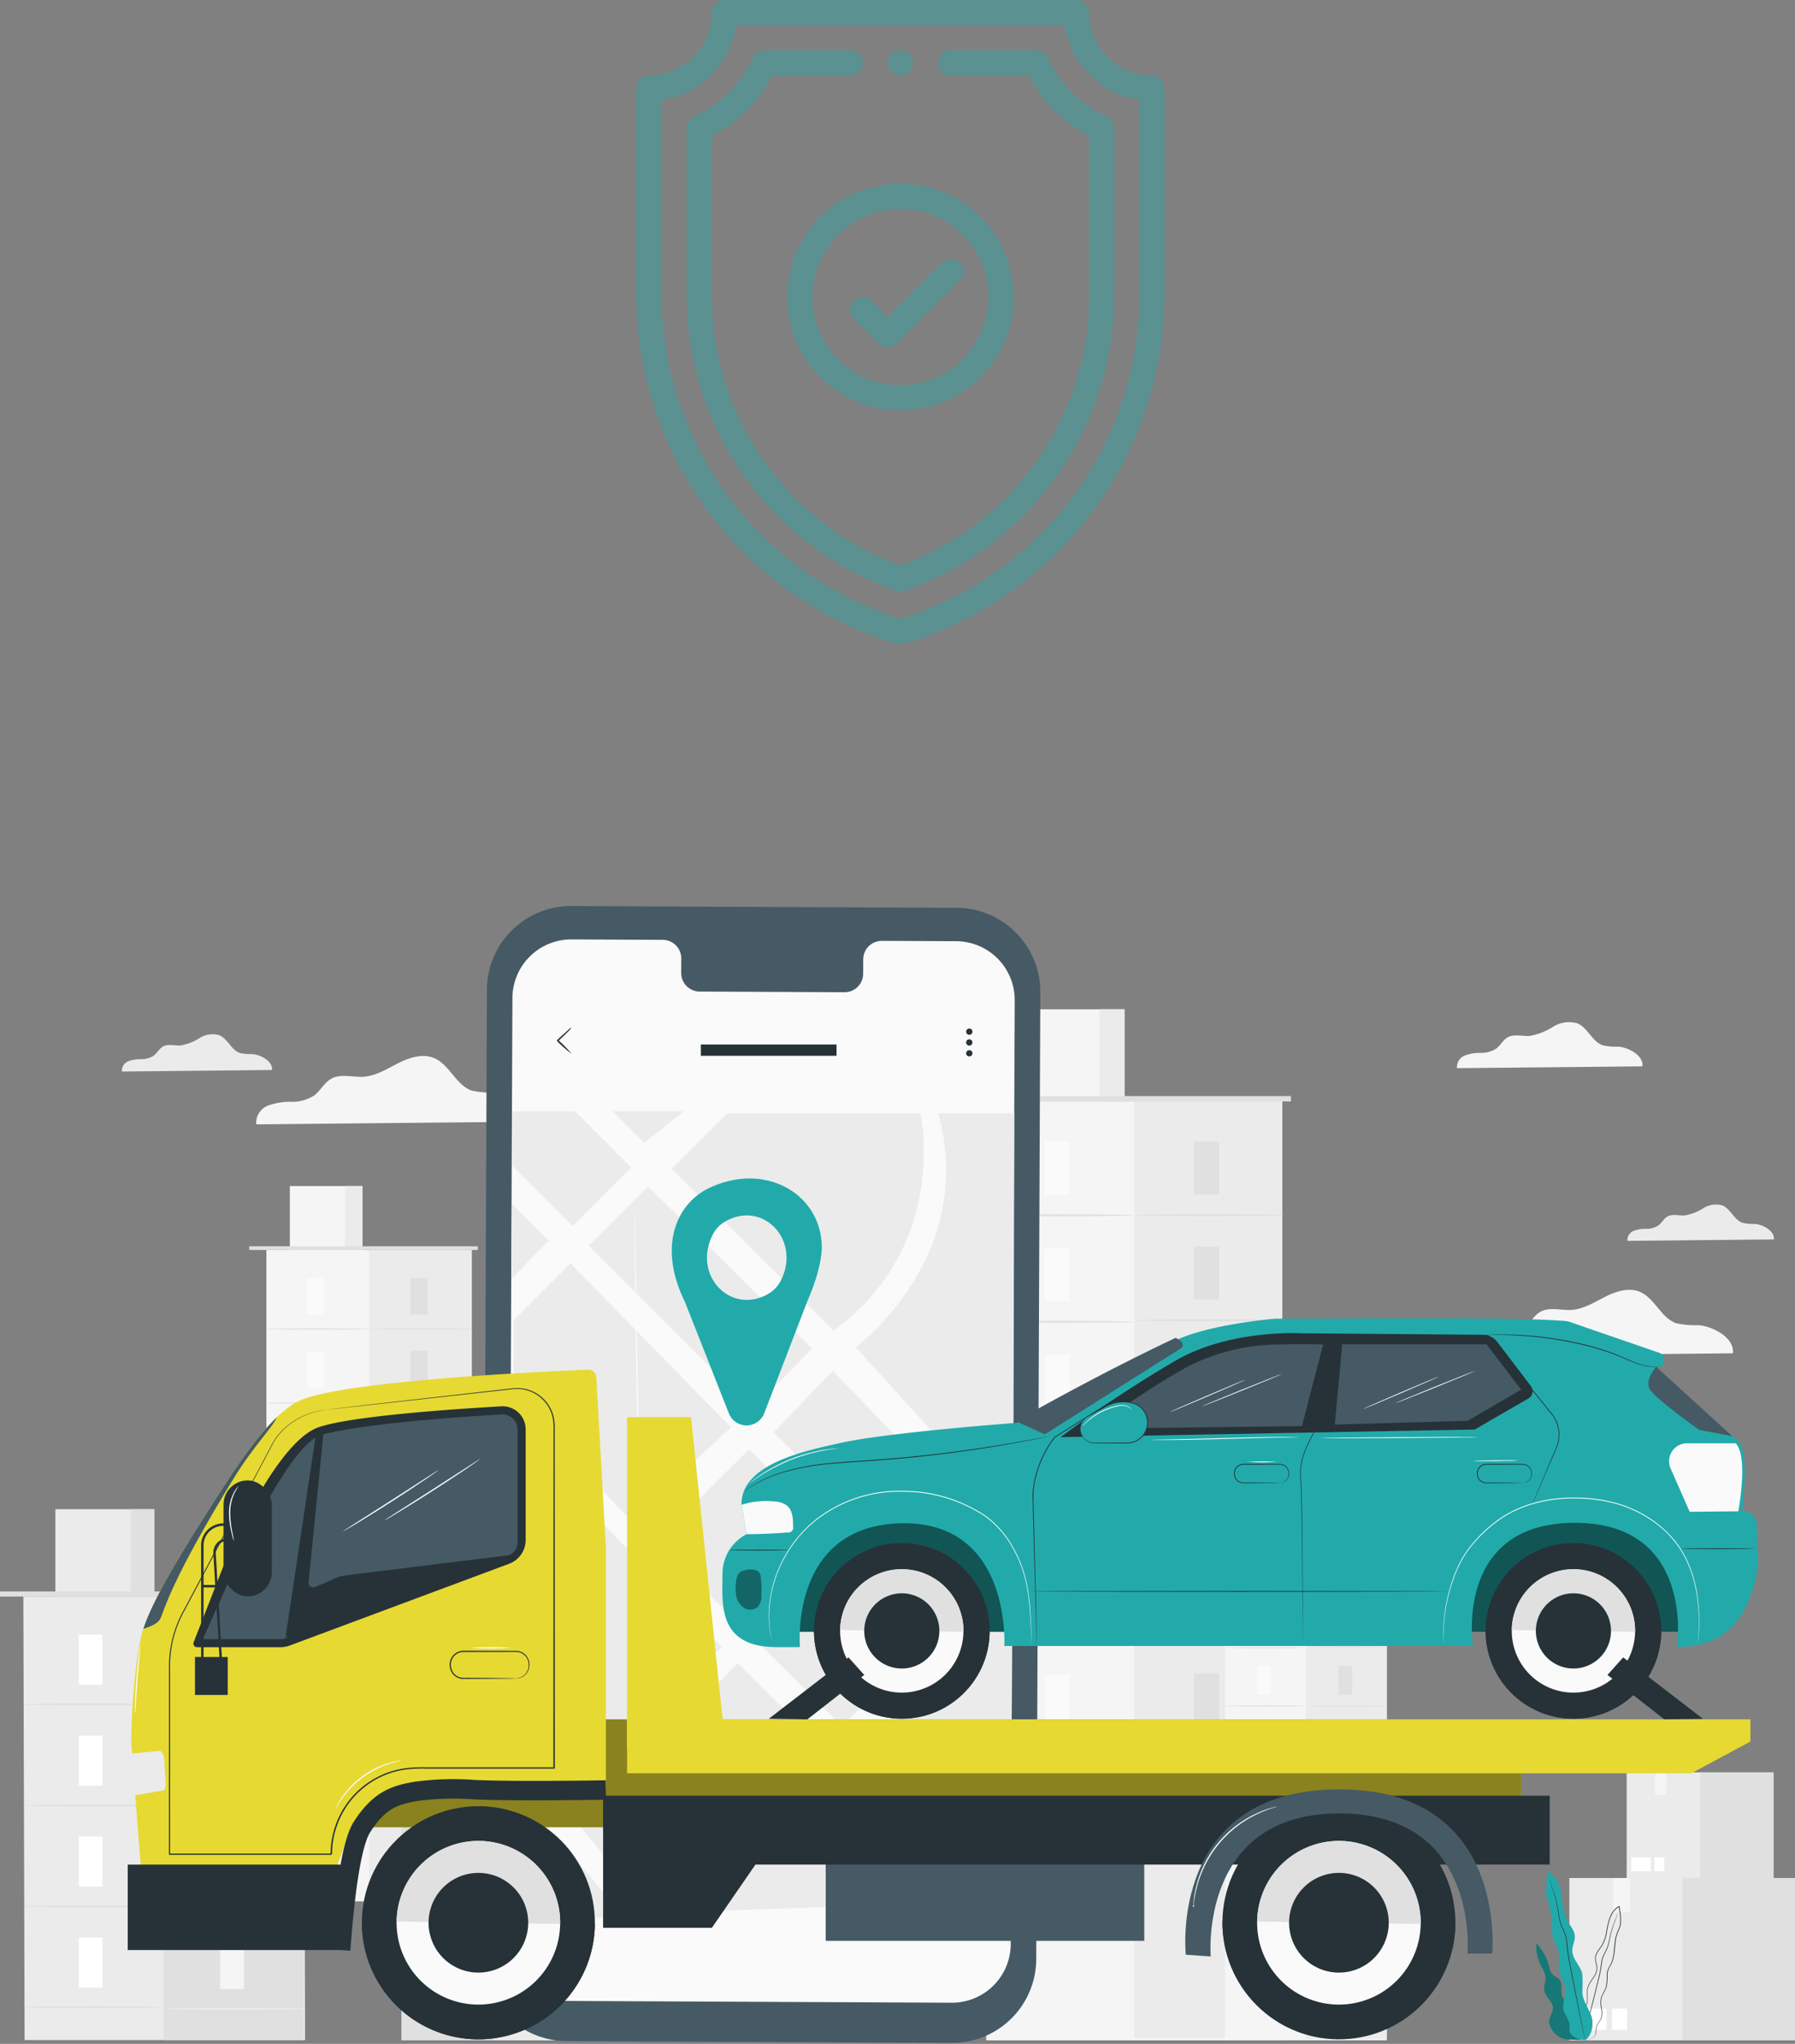 <?xml version="1.0" encoding="UTF-8"?> <svg xmlns="http://www.w3.org/2000/svg" width="290" height="330" viewBox="0 0 290 330"><rect x="0" y="0" width="290" height="330" fill="#808080" stroke="none"/><g transform="translate(-170 -2583)"><rect width="290" height="330" transform="translate(170 2583)" fill="none" opacity="0.589"></rect><g opacity="0.4"><g transform="translate(313.442 2591.13)"><g transform="translate(0)"><path d="M248.04,40.01a2.03,2.03,0,1,0,2.03,2.03A2.026,2.026,0,0,0,248.04,40.01Z" transform="translate(-246.01 -40.01)" fill="#2aa"></path></g></g><g transform="translate(280.928 2591.128)"><path d="M153.872,50.666a18.3,18.3,0,0,1-9.449-9.449A2.032,2.032,0,0,0,142.561,40H128.668a2.032,2.032,0,1,0,0,4.064h12.608a22.338,22.338,0,0,0,9.748,9.748V79.256a46.289,46.289,0,0,1-30.48,43.913,46.289,46.289,0,0,1-30.48-43.913V53.812a22.339,22.339,0,0,0,9.748-9.748H112.42a2.032,2.032,0,1,0,0-4.064H98.527a2.032,2.032,0,0,0-1.861,1.217,18.3,18.3,0,0,1-9.449,9.449A2.033,2.033,0,0,0,86,52.527V79.256a50.585,50.585,0,0,0,33.866,47.989,2.032,2.032,0,0,0,1.356,0,50.585,50.585,0,0,0,33.866-47.989V52.527A2.032,2.032,0,0,0,153.872,50.666Z" transform="translate(-86 -40)" fill="#2aa"></path></g><g transform="translate(297.184 2612.667)"><g transform="translate(0)"><path d="M184.288,146a18.288,18.288,0,1,0,18.288,18.288A18.309,18.309,0,0,0,184.288,146Zm0,32.512a14.224,14.224,0,1,1,14.224-14.224A14.24,14.24,0,0,1,184.288,178.512Z" transform="translate(-166 -146)" fill="#2aa"></path></g></g><g transform="translate(307.344 2624.859)"><path d="M233.692,206.6a2.033,2.033,0,0,0-2.874,0l-8.723,8.723-2.627-2.627a2.032,2.032,0,0,0-2.874,2.874l4.064,4.064a2.032,2.032,0,0,0,2.874,0l10.16-10.16A2.032,2.032,0,0,0,233.692,206.6Z" transform="translate(-215.999 -206)" fill="#2aa"></path></g><g transform="translate(272.8 2583)"><path d="M129.312,12.192a10.172,10.172,0,0,1-10.16-10.16A2.032,2.032,0,0,0,117.12,0h-56.9a2.032,2.032,0,0,0-2.032,2.032,10.172,10.172,0,0,1-10.16,10.16A2.032,2.032,0,0,0,46,14.224v33.16a59.023,59.023,0,0,0,42.089,56.569,2.032,2.032,0,0,0,1.167,0,59.03,59.03,0,0,0,42.088-56.569V14.224A2.032,2.032,0,0,0,129.312,12.192ZM127.28,47.384a54.647,54.647,0,0,1-38.608,52.5,54.944,54.944,0,0,1-38.608-52.5V16.111A14.257,14.257,0,0,0,62.111,4.064h53.122A14.257,14.257,0,0,0,127.28,16.111Z" transform="translate(-46)" fill="#2aa"></path></g></g><g transform="translate(1.035 0.448)"><g transform="translate(168.965 2745.507)"><g transform="translate(235.37 2.043)"><path d="M622.96,50.893c.229-1.665-2.12-3.035-3.886-3.177a10,10,0,0,1-2.514-.217c-1.728-.6-2.419-2.835-4.105-3.547a4.825,4.825,0,0,0-3.935.557,10.264,10.264,0,0,1-3.8,1.477c-1.188.076-2.477-.364-3.517.216-.774.432-1.18,1.325-1.894,1.851a4.518,4.518,0,0,1-2.476.671,6.972,6.972,0,0,0-2.552.417,2.017,2.017,0,0,0-1.278,2.048Z" transform="translate(-592.982 -43.722)" fill="#f5f5f5"></path></g><g transform="translate(40.273 28.542)"><g transform="translate(2.765 10.325)"><rect width="33.184" height="105.166" fill="#f5f5f5"></rect></g><g transform="translate(19.357 10.325)"><rect width="16.592" height="104.877" fill="#ebebeb"></rect></g><g transform="translate(6.555)"><rect width="11.718" height="10.325" fill="#f5f5f5"></rect></g><g transform="translate(15.48)"><rect width="2.793" height="10.325" fill="#ebebeb"></rect></g><g transform="translate(0 9.722)"><path d="M96.078,136.58v-.6H133v.6" transform="translate(-96.078 -135.978)" fill="#e0e0e0"></path></g><g transform="translate(9.316 14.828)"><rect width="2.809" height="5.923" fill="#fafafa"></rect></g><g transform="translate(2.765 22.962)"><path d="M119.713,169.811c0,.062-3.715.113-8.3.113s-8.3-.051-8.3-.113,3.714-.113,8.3-.113S119.713,169.749,119.713,169.811Z" transform="translate(-103.121 -169.698)" fill="#e0e0e0"></path></g><g transform="translate(19.501 14.828)"><g transform="translate(6.55)"><rect width="2.809" height="5.923" fill="#e0e0e0"></rect></g><g transform="translate(0 8.134)"><path d="M162.339,169.811c0,.062-3.714.113-8.3.113s-8.3-.051-8.3-.113,3.714-.113,8.3-.113S162.339,169.749,162.339,169.811Z" transform="translate(-145.747 -169.698)" fill="#e0e0e0"></path></g></g><g transform="translate(19.501 26.586)"><g transform="translate(6.55)"><rect width="2.809" height="5.923" fill="#e0e0e0"></rect></g><g transform="translate(0 8.134)"><path d="M162.339,199.76c0,.062-3.714.113-8.3.113s-8.3-.051-8.3-.113,3.714-.113,8.3-.113S162.339,199.7,162.339,199.76Z" transform="translate(-145.747 -199.647)" fill="#e0e0e0"></path></g></g><g transform="translate(19.501 38.7)"><g transform="translate(6.55)"><rect width="2.809" height="5.923" fill="#e0e0e0"></rect></g><g transform="translate(0 8.134)"><path d="M162.339,230.614c0,.062-3.714.113-8.3.113s-8.3-.051-8.3-.113,3.714-.113,8.3-.113S162.339,230.551,162.339,230.614Z" transform="translate(-145.747 -230.501)" fill="#e0e0e0"></path></g></g><g transform="translate(19.501 50.814)"><g transform="translate(6.55)"><rect width="2.809" height="5.923" fill="#e0e0e0"></rect></g><g transform="translate(0 8.134)"><path d="M162.339,261.467c0,.063-3.714.113-8.3.113s-8.3-.051-8.3-.113,3.714-.113,8.3-.113S162.339,261.4,162.339,261.467Z" transform="translate(-145.747 -261.354)" fill="#e0e0e0"></path></g></g><g transform="translate(19.501 62.581)"><g transform="translate(6.55)"><rect width="2.809" height="5.923" fill="#e0e0e0"></rect></g><g transform="translate(0 8.134)"><path d="M162.339,291.437c0,.063-3.714.113-8.3.113s-8.3-.05-8.3-.113,3.714-.113,8.3-.113S162.339,291.375,162.339,291.437Z" transform="translate(-145.747 -291.324)" fill="#e0e0e0"></path></g></g><g transform="translate(19.501 74.396)"><g transform="translate(6.55)"><rect width="2.809" height="5.923" fill="#e0e0e0"></rect></g><g transform="translate(6.55 11.97)"><rect width="2.809" height="5.923" fill="#e0e0e0"></rect></g><g transform="translate(0 8.134)"><path d="M162.339,321.529c0,.062-3.714.113-8.3.113s-8.3-.051-8.3-.113,3.714-.113,8.3-.113S162.339,321.467,162.339,321.529Z" transform="translate(-145.747 -321.416)" fill="#e0e0e0"></path></g></g><g transform="translate(9.316 26.766)"><rect width="2.809" height="5.923" fill="#fafafa"></rect></g><g transform="translate(2.765 34.9)"><path d="M119.713,200.217c0,.063-3.715.113-8.3.113s-8.3-.05-8.3-.113,3.714-.113,8.3-.113S119.713,200.155,119.713,200.217Z" transform="translate(-103.121 -200.104)" fill="#e0e0e0"></path></g><g transform="translate(9.316 38.704)"><rect width="2.809" height="5.923" fill="#fafafa"></rect></g><g transform="translate(2.765 46.838)"><path d="M119.713,230.624c0,.062-3.715.113-8.3.113s-8.3-.051-8.3-.113,3.714-.113,8.3-.113S119.713,230.562,119.713,230.624Z" transform="translate(-103.121 -230.511)" fill="#e0e0e0"></path></g><g transform="translate(9.316 50.643)"><rect width="2.809" height="5.923" fill="#fafafa"></rect></g><g transform="translate(2.765 58.777)"><path d="M119.713,261.031c0,.062-3.715.113-8.3.113s-8.3-.051-8.3-.113,3.714-.113,8.3-.113S119.713,260.969,119.713,261.031Z" transform="translate(-103.121 -260.918)" fill="#e0e0e0"></path></g><g transform="translate(9.316 62.581)"><rect width="2.809" height="5.923" fill="#fafafa"></rect></g><g transform="translate(2.765 70.715)"><path d="M119.713,291.437c0,.063-3.715.113-8.3.113s-8.3-.05-8.3-.113,3.714-.113,8.3-.113S119.713,291.375,119.713,291.437Z" transform="translate(-103.121 -291.324)" fill="#e0e0e0"></path></g><g transform="translate(9.316 74.52)"><rect width="2.809" height="5.923" fill="#fafafa"></rect></g><g transform="translate(2.765 82.654)"><path d="M119.713,321.844c0,.062-3.715.113-8.3.113s-8.3-.051-8.3-.113,3.714-.113,8.3-.113S119.713,321.782,119.713,321.844Z" transform="translate(-103.121 -321.731)" fill="#e0e0e0"></path></g><g transform="translate(9.316 86.458)"><g transform="translate(0 0)"><rect width="2.809" height="5.923" fill="#fafafa"></rect></g></g></g><g transform="translate(155.343 0)"><g transform="translate(3.986 14.883)"><rect width="47.833" height="151.594" fill="#f5f5f5"></rect></g><g transform="translate(27.903 14.883)"><rect width="23.917" height="151.177" fill="#ebebeb"></rect></g><g transform="translate(9.448)"><rect width="16.891" height="14.883" fill="#f5f5f5"></rect></g><g transform="translate(22.313)"><rect width="4.026" height="14.883" fill="#ebebeb"></rect></g><g transform="translate(0 14.015)"><path d="M389.156,75.082v-.868h53.219v.868" transform="translate(-389.156 -74.214)" fill="#e0e0e0"></path></g><g transform="translate(13.428 21.373)"><rect width="4.049" height="8.537" fill="#fafafa"></rect></g><g transform="translate(3.986 33.098)"><path d="M423.226,122.983c0,.09-5.355.163-11.958.163s-11.959-.073-11.959-.163,5.353-.163,11.959-.163S423.226,122.893,423.226,122.983Z" transform="translate(-399.309 -122.82)" fill="#e0e0e0"></path></g><g transform="translate(28.111 21.373)"><g transform="translate(9.442)"><rect width="4.049" height="8.537" fill="#e0e0e0"></rect></g><g transform="translate(0 11.725)"><path d="M484.67,122.983c0,.09-5.354.163-11.957.163s-11.959-.073-11.959-.163,5.353-.163,11.959-.163S484.67,122.893,484.67,122.983Z" transform="translate(-460.754 -122.82)" fill="#e0e0e0"></path></g></g><g transform="translate(28.111 38.323)"><g transform="translate(9.442)"><rect width="4.049" height="8.537" fill="#e0e0e0"></rect></g><g transform="translate(0 11.725)"><path d="M484.67,166.154c0,.09-5.354.163-11.957.163s-11.959-.073-11.959-.163,5.353-.163,11.959-.163S484.67,166.064,484.67,166.154Z" transform="translate(-460.754 -165.991)" fill="#e0e0e0"></path></g></g><g transform="translate(28.111 55.785)"><g transform="translate(9.442)"><rect width="4.049" height="8.537" fill="#e0e0e0"></rect></g><g transform="translate(0 11.725)"><path d="M484.67,210.628c0,.09-5.354.163-11.957.163s-11.959-.073-11.959-.163,5.353-.163,11.959-.163S484.67,210.538,484.67,210.628Z" transform="translate(-460.754 -210.465)" fill="#e0e0e0"></path></g></g><g transform="translate(28.111 73.246)"><g transform="translate(9.442)"><rect width="4.049" height="8.537" fill="#e0e0e0"></rect></g><g transform="translate(0 11.725)"><path d="M484.67,255.1c0,.09-5.354.163-11.957.163s-11.959-.073-11.959-.163,5.353-.163,11.959-.163S484.67,255.012,484.67,255.1Z" transform="translate(-460.754 -254.939)" fill="#e0e0e0"></path></g></g><g transform="translate(28.111 90.209)"><g transform="translate(9.442 0)"><rect width="4.049" height="8.537" fill="#e0e0e0"></rect></g><g transform="translate(0 11.725)"><path d="M484.67,298.3c0,.09-5.354.163-11.957.163s-11.959-.073-11.959-.163,5.353-.163,11.959-.163S484.67,298.213,484.67,298.3Z" transform="translate(-460.754 -298.14)" fill="#e0e0e0"></path></g></g><g transform="translate(28.111 107.239)"><g transform="translate(9.442)"><rect width="4.049" height="8.537" fill="#e0e0e0"></rect></g><g transform="translate(9.442 17.254)"><rect width="4.049" height="8.537" fill="#e0e0e0"></rect></g><g transform="translate(0 11.725)"><path d="M484.67,341.679c0,.09-5.354.163-11.957.163s-11.959-.073-11.959-.163,5.353-.163,11.959-.163S484.67,341.589,484.67,341.679Z" transform="translate(-460.754 -341.516)" fill="#e0e0e0"></path></g></g><g transform="translate(13.428 38.582)"><rect width="4.049" height="8.537" fill="#fafafa"></rect></g><g transform="translate(3.986 50.307)"><path d="M423.226,166.813c0,.09-5.355.163-11.958.163s-11.959-.073-11.959-.163,5.353-.163,11.959-.163S423.226,166.723,423.226,166.813Z" transform="translate(-399.309 -166.65)" fill="#e0e0e0"></path></g><g transform="translate(13.428 55.791)"><rect width="4.049" height="8.537" fill="#fafafa"></rect></g><g transform="translate(3.986 67.516)"><path d="M423.226,210.643c0,.09-5.355.163-11.958.163s-11.959-.073-11.959-.163,5.353-.163,11.959-.163S423.226,210.553,423.226,210.643Z" transform="translate(-399.309 -210.48)" fill="#e0e0e0"></path></g><g transform="translate(13.428 73)"><rect width="4.049" height="8.537" fill="#fafafa"></rect></g><g transform="translate(3.986 84.725)"><path d="M423.226,254.473c0,.09-5.355.163-11.958.163s-11.959-.073-11.959-.163,5.353-.163,11.959-.163S423.226,254.383,423.226,254.473Z" transform="translate(-399.309 -254.31)" fill="#e0e0e0"></path></g><g transform="translate(13.428 90.209)"><g transform="translate(0 0)"><rect width="4.049" height="8.537" fill="#fafafa"></rect></g></g><g transform="translate(3.986 101.933)"><path d="M423.226,298.3c0,.09-5.355.163-11.958.163s-11.959-.073-11.959-.163,5.353-.163,11.959-.163S423.226,298.213,423.226,298.3Z" transform="translate(-399.309 -298.14)" fill="#e0e0e0"></path></g><g transform="translate(13.428 107.417)"><rect width="4.049" height="8.537" fill="#fafafa"></rect></g><g transform="translate(3.986 119.143)"><g transform="translate(0 0)"><path d="M423.226,342.134c0,.09-5.355.163-11.958.163s-11.959-.073-11.959-.163,5.353-.163,11.959-.163S423.226,342.044,423.226,342.134Z" transform="translate(-399.309 -341.971)" fill="#e0e0e0"></path></g></g><g transform="translate(13.428 124.626)"><rect width="4.049" height="8.537" fill="#fafafa"></rect></g></g><g transform="translate(195.731 75.519)"><g transform="translate(2.178 8.131)"><rect width="26.133" height="82.821" fill="#f5f5f5"></rect></g><g transform="translate(15.244 8.131)"><rect width="13.066" height="82.593" fill="#ebebeb"></rect></g><g transform="translate(5.162)"><rect width="9.228" height="8.131" fill="#f5f5f5"></rect></g><g transform="translate(12.191)"><rect width="2.199" height="8.131" fill="#ebebeb"></rect></g><g transform="translate(0 7.657)"><path d="M492.024,250.838v-.474H521.1v.474" transform="translate(-492.024 -250.364)" fill="#e0e0e0"></path></g><g transform="translate(7.336 11.677)"><rect width="2.212" height="4.664" fill="#fafafa"></rect></g><g transform="translate(2.178 18.083)"><path d="M510.637,277.008c0,.049-2.925.089-6.533.089s-6.534-.04-6.534-.089,2.925-.089,6.534-.089S510.637,276.959,510.637,277.008Z" transform="translate(-497.57 -276.919)" fill="#e0e0e0"></path></g><g transform="translate(15.358 11.677)"><g transform="translate(5.158)"><rect width="2.212" height="4.664" fill="#e0e0e0"></rect></g><g transform="translate(0 6.406)"><path d="M544.207,277.008c0,.049-2.925.089-6.533.089s-6.534-.04-6.534-.089,2.925-.089,6.534-.089S544.207,276.959,544.207,277.008Z" transform="translate(-531.14 -276.919)" fill="#e0e0e0"></path></g></g><g transform="translate(15.358 20.937)"><g transform="translate(5.158)"><rect width="2.212" height="4.664" fill="#e0e0e0"></rect></g><g transform="translate(0 6.406)"><path d="M544.207,300.594c0,.049-2.925.089-6.533.089s-6.534-.04-6.534-.089,2.925-.089,6.534-.089S544.207,300.545,544.207,300.594Z" transform="translate(-531.14 -300.505)" fill="#e0e0e0"></path></g></g><g transform="translate(15.358 30.477)"><g transform="translate(5.158)"><rect width="2.212" height="4.664" fill="#e0e0e0"></rect></g><g transform="translate(0 6.406)"><path d="M544.207,324.891c0,.049-2.925.089-6.533.089s-6.534-.04-6.534-.089,2.925-.089,6.534-.089S544.207,324.842,544.207,324.891Z" transform="translate(-531.14 -324.802)" fill="#e0e0e0"></path></g></g><g transform="translate(15.358 40.017)"><g transform="translate(5.158)"><rect width="2.212" height="4.664" fill="#e0e0e0"></rect></g><g transform="translate(0 6.406)"><path d="M544.207,349.189c0,.049-2.925.089-6.533.089s-6.534-.04-6.534-.089,2.925-.089,6.534-.089S544.207,349.14,544.207,349.189Z" transform="translate(-531.14 -349.1)" fill="#e0e0e0"></path></g></g><g transform="translate(15.358 49.284)"><g transform="translate(5.158)"><rect width="2.212" height="4.664" fill="#e0e0e0"></rect></g><g transform="translate(0 6.406)"><path d="M544.207,372.792c0,.049-2.925.089-6.533.089s-6.534-.04-6.534-.089,2.925-.089,6.534-.089S544.207,372.743,544.207,372.792Z" transform="translate(-531.14 -372.703)" fill="#e0e0e0"></path></g></g><g transform="translate(15.358 58.589)"><g transform="translate(5.158)"><rect width="2.212" height="4.664" fill="#e0e0e0"></rect></g><g transform="translate(5.158 9.426)"><rect width="2.212" height="4.664" fill="#e0e0e0"></rect></g><g transform="translate(0 6.406)"><path d="M544.207,396.49c0,.049-2.925.089-6.533.089s-6.534-.04-6.534-.089,2.925-.089,6.534-.089S544.207,396.441,544.207,396.49Z" transform="translate(-531.14 -396.401)" fill="#e0e0e0"></path></g></g><g transform="translate(7.336 21.079)"><rect width="2.212" height="4.664" fill="#fafafa"></rect></g><g transform="translate(2.178 27.485)"><path d="M510.637,300.954c0,.049-2.925.089-6.533.089s-6.534-.04-6.534-.089,2.925-.089,6.534-.089S510.637,300.905,510.637,300.954Z" transform="translate(-497.57 -300.865)" fill="#e0e0e0"></path></g><g transform="translate(7.336 30.481)"><rect width="2.212" height="4.664" fill="#fafafa"></rect></g><g transform="translate(2.178 36.887)"><path d="M510.637,324.9c0,.049-2.925.089-6.533.089s-6.534-.04-6.534-.089,2.925-.089,6.534-.089S510.637,324.851,510.637,324.9Z" transform="translate(-497.57 -324.811)" fill="#e0e0e0"></path></g><g transform="translate(7.336 39.882)"><rect width="2.212" height="4.664" fill="#fafafa"></rect></g><g transform="translate(2.178 46.288)"><path d="M510.637,348.846c0,.049-2.925.089-6.533.089s-6.534-.04-6.534-.089,2.925-.089,6.534-.089S510.637,348.8,510.637,348.846Z" transform="translate(-497.57 -348.757)" fill="#e0e0e0"></path></g><g transform="translate(7.336 49.284)"><rect width="2.212" height="4.664" fill="#fafafa"></rect></g><g transform="translate(2.178 55.69)"><path d="M510.637,372.792c0,.049-2.925.089-6.533.089s-6.534-.04-6.534-.089,2.925-.089,6.534-.089S510.637,372.743,510.637,372.792Z" transform="translate(-497.57 -372.703)" fill="#e0e0e0"></path></g><g transform="translate(7.336 58.686)"><rect width="2.212" height="4.664" fill="#fafafa"></rect></g><g transform="translate(2.178 65.092)"><path d="M510.637,396.738c0,.049-2.925.089-6.533.089s-6.534-.04-6.534-.089,2.925-.089,6.534-.089S510.637,396.689,510.637,396.738Z" transform="translate(-497.57 -396.649)" fill="#e0e0e0"></path></g><g transform="translate(7.336 68.088)"><rect width="2.212" height="4.664" fill="#fafafa"></rect></g></g><g transform="translate(62.735 111.783)"><g transform="translate(2.115 1.292)"><rect width="28.135" height="53.396" fill="#e0e0e0"></rect><g transform="translate(14.943)"><rect width="13.192" height="53.396" fill="#ebebeb"></rect></g></g><g transform="translate(2.115 6.316)"><g transform="translate(5.899)"><rect width="2.53" height="6.146" fill="#f5f5f5"></rect></g><g transform="translate(5.899 24.054)"><rect width="2.53" height="6.146" fill="#f5f5f5"></rect></g><g transform="translate(0 8.463)"><path d="M173.616,360.963c0,.053-3.345.1-7.471.1s-7.472-.043-7.472-.1,3.345-.1,7.472-.1S173.616,360.91,173.616,360.963Z" transform="translate(-158.673 -360.867)" fill="#f5f5f5"></path></g></g><g transform="translate(2.115 18.434)"><g transform="translate(5.899)"><rect width="2.53" height="6.146" fill="#f5f5f5"></rect></g><g transform="translate(0 8.462)"><path d="M173.616,391.827c0,.053-3.345.1-7.471.1s-7.472-.043-7.472-.1,3.345-.1,7.472-.1S173.616,391.774,173.616,391.827Z" transform="translate(-158.673 -391.731)" fill="#f5f5f5"></path></g></g><g transform="translate(19.859 6.316)"><rect width="2.53" height="6.146" fill="#e0e0e0"></rect></g><g transform="translate(25.347 6.316)"><rect width="2.53" height="6.146" fill="#e0e0e0"></rect></g><g transform="translate(19.859 17.978)"><rect width="2.53" height="6.146" fill="#e0e0e0"></rect></g><g transform="translate(25.347 17.978)"><rect width="2.53" height="6.146" fill="#e0e0e0"></rect></g><g transform="translate(19.859 29.64)"><rect width="2.53" height="6.146" fill="#e0e0e0"></rect></g><g transform="translate(25.347 29.64)"><rect width="2.53" height="6.146" fill="#e0e0e0"></rect></g><rect width="32.365" height="1.338" fill="#e0e0e0"></rect><g transform="translate(2.358 1.368)"><path d="M187.38,326.808c0,.053-6.289.1-14.044.1s-14.045-.043-14.045-.1,6.287-.1,14.045-.1S187.38,326.755,187.38,326.808Z" transform="translate(-159.291 -326.712)" fill="#ebebeb"></path></g></g><g transform="translate(0 80.724)"><g transform="translate(3.776 14.098)"><path d="M89.092,351.64H43.781l-.2-71.612H88.9Z" transform="translate(-43.584 -280.028)" fill="#ebebeb"></path></g><g transform="translate(26.432 14.098)"><g transform="translate(0)"><rect width="22.656" height="71.612" fill="#e0e0e0"></rect></g></g><g transform="translate(8.95)"><rect width="16.001" height="14.098" fill="#ebebeb"></rect></g><g transform="translate(21.137)"><rect width="3.814" height="14.098" fill="#e0e0e0"></rect></g><g transform="translate(0 13.276)"><rect width="50.414" height="0.822" fill="#e0e0e0"></rect></g><g transform="translate(12.72 20.247)"><rect width="3.835" height="8.087" fill="#fff"></rect></g><g transform="translate(3.776 31.354)"><path d="M66.24,324.131c0,.086-5.072.155-11.327.155s-11.328-.069-11.328-.155,5.071-.154,11.328-.154S66.24,324.046,66.24,324.131Z" transform="translate(-43.584 -323.977)" fill="#e0e0e0"></path></g><g transform="translate(26.629 20.247)"><g transform="translate(8.944)"><rect width="3.835" height="8.087" fill="#f5f5f5"></rect></g><g transform="translate(0 11.107)"><path d="M124.445,324.131c0,.086-5.072.155-11.328.155s-11.328-.069-11.328-.155,5.071-.154,11.328-.154S124.445,324.046,124.445,324.131Z" transform="translate(-101.789 -323.977)" fill="#ebebeb"></path></g></g><g transform="translate(26.629 36.303)"><g transform="translate(8.944)"><rect width="3.835" height="8.087" fill="#f5f5f5"></rect></g><g transform="translate(0 11.107)"><path d="M124.445,365.027c0,.085-5.072.154-11.328.154s-11.328-.069-11.328-.154,5.071-.154,11.328-.154S124.445,364.942,124.445,365.027Z" transform="translate(-101.789 -364.873)" fill="#ebebeb"></path></g></g><g transform="translate(26.629 52.844)"><g transform="translate(8.944)"><rect width="3.835" height="8.087" fill="#f5f5f5"></rect></g><g transform="translate(0 11.107)"><path d="M124.445,407.156c0,.085-5.072.155-11.328.155s-11.328-.069-11.328-.155S106.86,407,113.117,407,124.445,407.071,124.445,407.156Z" transform="translate(-101.789 -407.002)" fill="#ebebeb"></path></g></g><g transform="translate(26.629 69.385)"><g transform="translate(8.944)"><rect width="3.835" height="8.087" fill="#f5f5f5"></rect></g><g transform="translate(0 11.107)"><path d="M124.445,449.285c0,.086-5.072.155-11.328.155s-11.328-.069-11.328-.155,5.071-.154,11.328-.154S124.445,449.2,124.445,449.285Z" transform="translate(-101.789 -449.131)" fill="#ebebeb"></path></g></g><g transform="translate(12.72 36.548)"><rect width="3.835" height="8.087" fill="#fff"></rect></g><g transform="translate(3.776 47.655)"><path d="M66.24,365.651c0,.085-5.072.154-11.327.154s-11.328-.069-11.328-.154,5.071-.154,11.328-.154S66.24,365.566,66.24,365.651Z" transform="translate(-43.584 -365.497)" fill="#e0e0e0"></path></g><g transform="translate(12.72 52.85)"><rect width="3.835" height="8.087" fill="#fff"></rect></g><g transform="translate(3.776 63.957)"><path d="M66.24,407.171c0,.085-5.072.154-11.327.154s-11.328-.069-11.328-.154,5.071-.155,11.328-.155S66.24,407.086,66.24,407.171Z" transform="translate(-43.584 -407.016)" fill="#e0e0e0"></path></g><g transform="translate(12.72 69.152)"><rect width="3.835" height="8.087" fill="#fff"></rect></g><g transform="translate(3.776 80.258)"><path d="M66.24,448.69c0,.086-5.072.155-11.327.155s-11.328-.069-11.328-.155,5.071-.154,11.328-.154S66.24,448.605,66.24,448.69Z" transform="translate(-43.584 -448.536)" fill="#e0e0e0"></path></g></g><g transform="translate(237.116 45.298)"><path d="M640.272,164.139c.327-2.38-3.031-4.337-5.555-4.54a14.291,14.291,0,0,1-3.594-.311c-2.47-.861-3.457-4.052-5.867-5.068-1.8-.76-3.876-.084-5.623.8s-3.473,1.986-5.425,2.111c-1.7.108-3.541-.521-5.026.308-1.107.618-1.687,1.893-2.707,2.646a6.457,6.457,0,0,1-3.538.96,9.962,9.962,0,0,0-3.648.6,2.883,2.883,0,0,0-1.826,2.926Z" transform="translate(-597.428 -153.891)" fill="#f5f5f5"></path></g><g transform="translate(253.549 140.265)"><g transform="translate(0 0)"><rect width="36.451" height="26.205" fill="#ebebeb"></rect></g><g transform="translate(7.079)"><path d="M660.01,395.77c.052,0,0,5.533,0,5.533h-2.7V395.77Z" transform="translate(-657.312 -395.77)" fill="#f5f5f5"></path></g><g transform="translate(18.225 0)"><g transform="translate(0 0)"><rect width="18.225" height="26.205" transform="translate(18.225 26.205) rotate(180)" fill="#e0e0e0"></rect></g></g><g transform="translate(1.111 21.075)"><rect width="4.879" height="3.453" fill="#fff"></rect></g><g transform="translate(6.891 21.075)"><rect width="2.44" height="3.453" fill="#fff"></rect></g></g><g transform="translate(262.804 123.203)"><g transform="translate(0 0)"><g transform="translate(0 0)"><rect width="23.734" height="17.062" fill="#ebebeb"></rect><g transform="translate(4.609 0)"><path d="M676.35,352.313c.034,0,0,3.6,0,3.6h-1.757v-3.6Z" transform="translate(-674.593 -352.313)" fill="#f5f5f5"></path></g></g><g transform="translate(11.867)"><g transform="translate(0)"><rect width="11.867" height="17.062" transform="translate(11.867 17.062) rotate(180)" fill="#e0e0e0"></rect></g></g></g><g transform="translate(0.724 13.722)"><rect width="3.177" height="2.248" fill="#fff"></rect></g><g transform="translate(4.487 13.722)"><rect width="1.588" height="2.248" fill="#fff"></rect></g></g><g transform="translate(19.674 4.003)"><path d="M67.874,54.52c.185-1.347-1.717-2.456-3.145-2.571a8.094,8.094,0,0,1-2.035-.176c-1.4-.487-1.958-2.294-3.322-2.87a3.906,3.906,0,0,0-3.185.45,8.308,8.308,0,0,1-3.072,1.2c-.962.062-2.005-.295-2.847.175-.627.35-.955,1.072-1.532,1.5a3.655,3.655,0,0,1-2,.543,5.647,5.647,0,0,0-2.066.337,1.633,1.633,0,0,0-1.035,1.657Z" transform="translate(-43.612 -48.716)" fill="#ebebeb"></path></g><g transform="translate(262.916 31.501)"><path d="M686.806,124.412c.181-1.314-1.674-2.4-3.068-2.508a7.884,7.884,0,0,1-1.985-.172c-1.364-.475-1.909-2.238-3.241-2.8a3.809,3.809,0,0,0-3.106.439,8.1,8.1,0,0,1-3,1.166c-.938.06-1.956-.287-2.776.17-.611.341-.932,1.046-1.5,1.461a3.565,3.565,0,0,1-1.954.53,5.5,5.5,0,0,0-2.015.329,1.593,1.593,0,0,0-1.009,1.616Z" transform="translate(-663.141 -118.751)" fill="#ebebeb"></path></g><g transform="translate(41.36 7.549)"><path d="M143.163,68.347c.339-2.461-3.135-4.486-5.745-4.7a14.786,14.786,0,0,1-3.717-.321c-2.555-.89-3.575-4.191-6.068-5.243-1.864-.786-4.009-.086-5.816.823s-3.593,2.054-5.611,2.183c-1.756.113-3.662-.539-5.2.319-1.145.639-1.744,1.958-2.8,2.737a6.677,6.677,0,0,1-3.66.992,10.316,10.316,0,0,0-3.773.616,2.983,2.983,0,0,0-1.889,3.027Z" transform="translate(-98.847 -57.746)" fill="#f5f5f5"></path></g></g><g transform="translate(283.786 2884.713)"><g transform="translate(133.373 0)"><g transform="translate(0 11.576)"><path d="M631.667,434.13a1.75,1.75,0,0,0-.652-1.572,4.357,4.357,0,0,1-1.15-1.344c-.357-.895.123-2.053-.486-2.8-.358-.439-1-.586-1.318-1.055a2.4,2.4,0,0,1-.286-.839,8.52,8.52,0,0,0-2.118-3.964,7.392,7.392,0,0,0,.831,3.82,4.86,4.86,0,0,1,.631,1.451c.133.851-.342,1.727-.133,2.562.239.955,1.312,1.595,1.363,2.578.043.831-.682,1.561-.628,2.392a2.249,2.249,0,0,0,.37.986,3.3,3.3,0,0,0,3.018,1.781l1.753.061Z" transform="translate(-625.646 -422.556)" fill="#2aa"></path></g><g transform="translate(0 11.576)" opacity="0.3"><path d="M631.667,434.13a1.75,1.75,0,0,0-.652-1.572,4.357,4.357,0,0,1-1.15-1.344c-.357-.895.123-2.053-.486-2.8-.358-.439-1-.586-1.318-1.055a2.4,2.4,0,0,1-.286-.839,8.52,8.52,0,0,0-2.118-3.964,7.392,7.392,0,0,0,.831,3.82,4.86,4.86,0,0,1,.631,1.451c.133.851-.342,1.727-.133,2.562.239.955,1.312,1.595,1.363,2.578.043.831-.682,1.561-.628,2.392a2.249,2.249,0,0,0,.37.986,3.3,3.3,0,0,0,3.018,1.781l1.753.061Z" transform="translate(-625.646 -422.556)"></path></g><g transform="translate(1.547)"><g transform="translate(5.136 5.554)"><path d="M643.556,428.918a1.4,1.4,0,0,0,.483-.01,2.933,2.933,0,0,0,.57-.144,2.42,2.42,0,0,0,.7-.385.981.981,0,0,0,.289-.386,1.813,1.813,0,0,0,.082-.524,5.1,5.1,0,0,1,.041-.567,1.567,1.567,0,0,1,.214-.564,4.3,4.3,0,0,0,.661-1.2,3.975,3.975,0,0,0-.048-1.537,3.26,3.26,0,0,1,.041-1.647c.188-.549.573-1.043.765-1.662a8.4,8.4,0,0,0,.143-1.958,2.59,2.59,0,0,1,.229-.973c.142-.31.338-.6.492-.93a6.807,6.807,0,0,0,.452-2.143q.062-.555.126-1.12a5.466,5.466,0,0,1,.195-1.121,9.945,9.945,0,0,1,.419-1.085,3.576,3.576,0,0,0,.2-.567,5.681,5.681,0,0,0,.057-.6,7.137,7.137,0,0,0-.047-1.214c-.048-.4-.121-.806-.164-1.211l-.008-.07-.009-.081-.072.036a2.709,2.709,0,0,0-.944.8,4.284,4.284,0,0,0-.58,1.069,13.159,13.159,0,0,0-.546,2.3,6.242,6.242,0,0,1-.72,2.121c-.193.312-.425.6-.628.9a2.483,2.483,0,0,0-.435,1c-.1.742.305,1.393.22,2.05a2.275,2.275,0,0,1-.32.91c-.159.28-.346.54-.524.8a5.146,5.146,0,0,0-.47.809,2.559,2.559,0,0,0-.216.879c-.043.591.041,1.152,0,1.682a3.869,3.869,0,0,1-.433,1.441c-.212.432-.448.821-.646,1.2-.1.189-.191.374-.266.559a2.738,2.738,0,0,0-.154.554,3.485,3.485,0,0,0-.013,1,2.521,2.521,0,0,0,.5,1.276,1.245,1.245,0,0,0,.142.154.7.7,0,0,0,.115.1c.066.048.1.07.1.07a2.186,2.186,0,0,1-.34-.336,2.54,2.54,0,0,1-.476-1.267,3.481,3.481,0,0,1,.022-.986,2.709,2.709,0,0,1,.155-.541,6.076,6.076,0,0,1,.267-.551c.2-.375.437-.764.654-1.2a3.934,3.934,0,0,0,.448-1.466c.046-.541-.035-1.1.009-1.681a2.474,2.474,0,0,1,.212-.849,5.05,5.05,0,0,1,.465-.793c.177-.26.367-.52.531-.806a2.376,2.376,0,0,0,.334-.947c.084-.7-.321-1.355-.216-2.044a2.375,2.375,0,0,1,.421-.956c.2-.3.434-.585.632-.9a6.33,6.33,0,0,0,.737-2.156,13.144,13.144,0,0,1,.542-2.277,4.2,4.2,0,0,1,.565-1.04,2.6,2.6,0,0,1,.9-.764l-.081-.045.008.071c.044.41.117.812.164,1.212a6.964,6.964,0,0,1,.046,1.2,5.659,5.659,0,0,1-.054.585,3.518,3.518,0,0,1-.2.547,9.914,9.914,0,0,0-.422,1.1,5.57,5.57,0,0,0-.2,1.139q-.063.566-.124,1.121a6.729,6.729,0,0,1-.438,2.111c-.148.317-.345.611-.491.931a2.709,2.709,0,0,0-.235,1.009,8.413,8.413,0,0,1-.133,1.938c-.182.6-.564,1.094-.757,1.66a3.335,3.335,0,0,0-.038,1.688,3.914,3.914,0,0,1,.056,1.508,4.27,4.27,0,0,1-.645,1.185,1.619,1.619,0,0,0-.218.587,5.088,5.088,0,0,0-.037.574,1.776,1.776,0,0,1-.075.51.937.937,0,0,1-.272.369,2.4,2.4,0,0,1-.687.387,3.014,3.014,0,0,1-.562.153,2.228,2.228,0,0,1-.356.034C643.6,428.917,643.556,428.918,643.556,428.918Z" transform="translate(-642.668 -407.218)" fill="#263238"></path><g transform="translate(0.888 1.046)"><path d="M650.47,409.882a.213.213,0,0,0-.017.053l-.039.158c-.034.138-.075.347-.142.607s-.228.554-.364.916-.285.776-.417,1.244-.252.987-.376,1.543a6.489,6.489,0,0,1-.561,1.712c-.144.285-.305.573-.434.889a4.145,4.145,0,0,0-.253,1.006,20.261,20.261,0,0,1-.378,2.121l-.991,4.051c-.313,1.241-.594,2.36-.831,3.3l-.551,2.23q-.091.386-.144.608l-.034.159a.193.193,0,0,0-.008.055.2.2,0,0,0,.019-.052l.046-.156.164-.6c.141-.534.34-1.29.585-2.221l.854-3.3c.308-1.246.646-2.615,1-4.052a19.986,19.986,0,0,0,.377-2.13,4.042,4.042,0,0,1,.243-.982c.124-.307.283-.594.427-.882a6.547,6.547,0,0,0,.559-1.739c.12-.558.234-1.075.362-1.542s.264-.883.4-1.242.283-.658.347-.927.094-.473.122-.614c.011-.065.02-.117.027-.16A.2.2,0,0,0,650.47,409.882Z" transform="translate(-644.929 -409.882)" fill="#263238"></path></g></g><path d="M635.92,420.332c1.145-.681,1.474-2.747,1-3.99s-1.314-2.38-1.443-3.706a22.7,22.7,0,0,0,0-3.061c-.32-1.344-1.633-2.386-1.618-3.768.008-.775.449-1.505.415-2.28-.043-.95-.772-1.7-1.224-2.541a13.229,13.229,0,0,1-.973-4.232,4.932,4.932,0,0,0-2.057-3.681,13.848,13.848,0,0,0-.408,3.707,24.7,24.7,0,0,1,.819,3.03c.056.777.1,1.556.143,2.334a7.465,7.465,0,0,0,.366,2.236c.208.543.542,1.036.7,1.6.291,1.054-.091,2.2.143,3.263.2.9.825,1.684.953,2.6.18,1.289-.654,2.629-.228,3.858a17.546,17.546,0,0,1,.856,1.73c.111.489-.01,1.006.09,1.5.161.791,1.67,1.406,2.476,1.357" transform="translate(-629.586 -393.072)" fill="#2aa"></path><g transform="translate(0.742 1.21)"><path d="M631.477,396.155a.3.3,0,0,0,.005.069l.025.2c.026.176.056.435.115.769s.237.715.376,1.172.291.98.42,1.568.24,1.238.354,1.938a8.134,8.134,0,0,0,.587,2.191c.161.366.341.732.476,1.123a5.042,5.042,0,0,1,.241,1.237,25.029,25.029,0,0,0,.336,2.668l.989,5.095c.321,1.561.609,2.966.852,4.15l.584,2.8.164.759.046.2a.3.3,0,0,0,.019.066.3.3,0,0,0-.008-.069l-.035-.2c-.034-.182-.082-.438-.144-.763-.131-.669-.318-1.625-.549-2.8l-.829-4.155-.98-5.094a25.371,25.371,0,0,1-.337-2.659,5.133,5.133,0,0,0-.25-1.262c-.139-.4-.322-.766-.483-1.13a8.079,8.079,0,0,1-.59-2.165c-.119-.7-.233-1.351-.369-1.94s-.285-1.115-.438-1.57-.324-.833-.393-1.161-.1-.59-.136-.764c-.015-.082-.027-.148-.036-.2A.3.3,0,0,0,631.477,396.155Z" transform="translate(-631.476 -396.155)" fill="#263238"></path></g></g></g><g transform="translate(0 10.823)"><g transform="translate(2.93)"><path d="M294.715,420.639a3.185,3.185,0,0,1,2.013,1.471,5.623,5.623,0,0,1,.757,2.425A9.918,9.918,0,0,1,296.4,429.5a6.716,6.716,0,0,1-2.7-3.9c-.512-1.633-.445-4.894,1.011-4.954" transform="translate(-293.414 -420.639)" fill="#2aa"></path></g><g transform="translate(7.835 7.04)"><path d="M306.141,442.691a2.715,2.715,0,0,1,.3-2.71,3.607,3.607,0,0,1,2.419-1.383,1.518,1.518,0,0,1,1.253.261,1.162,1.162,0,0,1,.27,1.146,2.357,2.357,0,0,1-.667,1.026,4.669,4.669,0,0,1-3.578,1.66" transform="translate(-305.906 -438.571)" fill="#2aa"></path></g><g transform="translate(7.352 8.829)"><path d="M304.743,450.759a1.9,1.9,0,0,1-.024-.34c-.009-.241-.02-.553-.033-.927a9.528,9.528,0,0,1,.294-3.048,5.837,5.837,0,0,1,1.565-2.62,3.95,3.95,0,0,1,.752-.552,2.4,2.4,0,0,1,.227-.113.257.257,0,0,1,.083-.031,6.235,6.235,0,0,0-1,.758,6.027,6.027,0,0,0-1.509,2.592,10.257,10.257,0,0,0-.324,3.013c0,.391,0,.709-.006.928A1.746,1.746,0,0,1,304.743,450.759Z" transform="translate(-304.676 -443.127)" fill="#263238"></path></g><g transform="translate(4.399 2.488)"><path d="M297.156,426.977a.639.639,0,0,1,.048.14l.115.408c.1.355.234.87.4,1.509.324,1.276.747,3.046,1.17,5.01s.766,3.753,1,5.049c.115.649.2,1.174.26,1.538.026.172.046.311.063.419a.074.074,0,1,1-.024,0l-.085-.415c-.073-.376-.174-.9-.3-1.53-.251-1.292-.607-3.076-1.029-5.04s-.833-3.734-1.136-5.015l-.358-1.517-.094-.414A.7.7,0,0,1,297.156,426.977Z" transform="translate(-297.155 -426.977)" fill="#263238"></path></g><g transform="translate(0 8.781)"><path d="M291.9,446.874a6.353,6.353,0,0,0-4.387-3.8,1.34,1.34,0,0,0-1.417.289,1.316,1.316,0,0,0,.2,1.431,5.428,5.428,0,0,0,5.6,2.22" transform="translate(-285.95 -443.003)" fill="#2aa"></path></g><g transform="translate(2.113 10.323)"><path d="M291.332,446.933a1.66,1.66,0,0,1,.314.062,3.068,3.068,0,0,1,.362.1,4.976,4.976,0,0,1,.469.168,5.471,5.471,0,0,1,.55.251,6.217,6.217,0,0,1,.6.346,7.041,7.041,0,0,1,1.224,1.016,6.939,6.939,0,0,1,.941,1.283,6.04,6.04,0,0,1,.3.625,5.105,5.105,0,0,1,.21.568,4.626,4.626,0,0,1,.13.481,2.881,2.881,0,0,1,.07.369,1.6,1.6,0,0,1,.033.319c-.027,0-.078-.451-.313-1.143a5.417,5.417,0,0,0-.22-.554,6.34,6.34,0,0,0-.309-.61,7.206,7.206,0,0,0-.932-1.255,7.386,7.386,0,0,0-1.2-1.006,6.6,6.6,0,0,0-.588-.35c-.186-.108-.37-.185-.536-.262C291.773,447.054,291.325,446.958,291.332,446.933Z" transform="translate(-291.332 -446.931)" fill="#263238"></path></g></g></g><g transform="translate(246.973 2728.841)"><g transform="translate(0 0)"><path d="M41.35,255.337l-62.275-.288a13.565,13.565,0,0,1-13.5-13.622l.66-156.125A13.566,13.566,0,0,1-20.139,71.793l62.275.288A13.566,13.566,0,0,1,55.638,85.7l-.66,156.125A13.566,13.566,0,0,1,41.35,255.337Z" transform="translate(34.427 -71.793)" fill="#455a64"></path><g transform="translate(4.135 5.389)"><path d="M46.738,83.582l-12.074-.056a3,3,0,0,0-2.945,3.051l-.01,2.19a3,3,0,0,1-2.944,3.052L5.23,91.71a3,3,0,0,1-2.919-3.078l.009-2.19A3,3,0,0,0-.6,83.363l-4.246-.02-10.568-.049a9.5,9.5,0,0,0-9.544,9.461L-25.6,245.144a9.5,9.5,0,0,0,9.456,9.541l62.151.287a9.5,9.5,0,0,0,9.544-9.46l.644-152.39A9.5,9.5,0,0,0,46.738,83.582Z" transform="translate(25.601 -83.295)" fill="#fafafa"></path></g></g><g transform="translate(4.702 33.136)"><path d="M-24.391,142.519h10.186l9.091,9.091-9.45,9.45-9.719-9.719Z" transform="translate(24.391 -142.519)" fill="#ebebeb"></path></g><g transform="translate(20.949 33.136)"><path d="M15.39,147.623l-5.1-5.1H21.77Z" transform="translate(-10.286 -142.519)" fill="#ebebeb"></path></g><g transform="translate(30.519 33.465)"><path d="M30.712,152.163l8.942-8.942H70.905S75.69,164.584,56.87,178.3Z" transform="translate(-30.712 -143.221)" fill="#ebebeb"></path></g><g transform="translate(17.121 45.258)"><path d="M11.686,168.392l-9.57,9.57,26.476,26.476,9.57-9.889Z" transform="translate(-2.116 -168.392)" fill="#ebebeb"></path></g><g transform="translate(4.587 48.151)"><path d="M-24.636,186.666l5.994-6.22-5.88-5.88Z" transform="translate(24.636 -174.566)" fill="#ebebeb"></path></g><g transform="translate(4.959 57.699)"><path d="M-14.631,194.946l-9.211,9.211v12.8l19.02,19.459,16.109-14.993Z" transform="translate(23.842 -194.946)" fill="#ebebeb"></path></g><g transform="translate(60.232 33.465)"><path d="M94.132,180.985s19.731-14.468,13.351-37.764h12.271L119.6,208.98Z" transform="translate(-94.132 -143.221)" fill="#ebebeb"></path></g><g transform="translate(46.989 75.025)"><path d="M75.41,231.927l-9.543,9.962,29.257,29.258,8.949-9.483Z" transform="translate(-65.868 -231.927)" fill="#ebebeb"></path></g><g transform="translate(28.009 87.714)"><path d="M40.351,259.01l-15,14.891,29.992,29.782,14.968-14.472Z" transform="translate(-25.355 -259.01)" fill="#ebebeb"></path></g><g transform="translate(35.144 138.549)"><path d="M40.584,391.279,63.51,367.514l21.81,22.232Z" transform="translate(-40.584 -367.514)" fill="#ebebeb"></path></g><g transform="translate(61.648 111.83)"><path d="M97.154,334.136l23.874-23.652c0,1.05-.207,49.06-.207,49.06Z" transform="translate(-97.154 -310.484)" fill="#ebebeb"></path></g><g transform="translate(15.65 122.195)"><path d="M24.53,332.606,38.074,346.15l-26.739,27.6L-1.024,358.927Z" transform="translate(1.024 -332.606)" fill="#ebebeb"></path></g><g transform="translate(4.61 84.374)"><path d="M-24.588,317.946c1.278-.127,34.032-30.8,34.032-30.8l-34.032-35.265Z" transform="translate(24.588 -251.882)" fill="#ebebeb"></path></g><g transform="translate(4.135 150.438)"><path d="M-25.6,399.879l7.886-6.989,10.919,12.9H-25.6v-4.934" transform="translate(25.601 -392.889)" fill="#ebebeb"></path></g><g transform="translate(12 19.603)"><path d="M-6.473,117.882a19.823,19.823,0,0,1-2.34-2.035h0c0-.356,0-.1,0-.179l0,0,0,0,.007-.007.015-.014.029-.028.058-.054.115-.107.225-.209.429-.393.736-.655a3.373,3.373,0,0,1,.721-.558,3.427,3.427,0,0,1-.6.684l-.7.694-.419.4-.223.212-.114.108-.058.055-.029.027-.015.014-.007.007,0,0h0c0-.079,0,.178,0-.177h0A19.789,19.789,0,0,1-6.473,117.882Z" transform="translate(8.814 -113.634)" fill="#263238"></path><g transform="translate(66.083 0.166)"><path d="M133.25,114.5a.508.508,0,1,1-.508-.508A.508.508,0,0,1,133.25,114.5Z" transform="translate(-132.234 -113.988)" fill="#263238"></path><g transform="translate(0 1.748)"><path d="M133.1,117.868a.508.508,0,1,1-.719,0A.508.508,0,0,1,133.1,117.868Z" transform="translate(-132.234 -117.719)" fill="#263238"></path></g><g transform="translate(0 3.496)"><path d="M133.25,121.958a.508.508,0,1,1-.508-.508A.508.508,0,0,1,133.25,121.958Z" transform="translate(-132.234 -121.45)" fill="#263238"></path></g></g></g><g transform="translate(35.226 22.352)"><rect width="21.915" height="1.826" transform="translate(0)" fill="#263238"></rect></g><g transform="translate(30.519 43.988)"><path d="M54.954,176.846c0-8.538-8.971-13.947-18.117-9.667a10.386,10.386,0,0,0-4.813,4.612c-2.3,4.458-1.285,9.548.8,13.774l7.118,18.041a3.067,3.067,0,0,0,5.715-.024l6.979-18.134C55.055,179.924,54.954,176.846,54.954,176.846Zm-8.593,7.43c-6.148,3.575-12.38-3.033-9.01-9.554A5.123,5.123,0,0,1,39.3,172.65c6.149-3.576,12.381,3.033,9.01,9.554A5.123,5.123,0,0,1,46.361,184.275Z" transform="translate(-30.712 -165.681)" fill="#2aa"></path></g></g><g transform="translate(217.252 2860.156)"><g transform="translate(0)"><rect width="197.476" height="17.423" fill="#e6d932"></rect></g><g transform="translate(0)" opacity="0.4"><rect width="197.476" height="17.423"></rect></g></g><g transform="translate(302.366 2879.782)"><g transform="translate(0 0)"><rect width="51.467" height="16.138" fill="#455a64"></rect></g></g><g transform="translate(266.401 2872.48)"><g transform="translate(0 0)"><path d="M241.67,361.917V383.25h17.572l7.044-10.21H394.6V361.917Z" transform="translate(-241.67 -361.917)" fill="#263238"></path></g></g><g transform="translate(190.184 2803.698)"><g transform="translate(0 0)"><path d="M122.667,187.965a1.306,1.306,0,0,0-1.357-1.235c-6.944.285-39.919,1.8-46.7,5.057-5.189,2.495-10.875,11.818-14.884,18.095-2.874,4.5-9.223,14.49-10.507,19.6-1.088,4.325-1.742,13.3-1.667,17.761l1.814,23.578H79.249l2.993-7.788A13.15,13.15,0,0,1,94.516,254.6H124.21v-39.13Z" transform="translate(-47.546 -186.729)" fill="#e6d932"></path></g></g><g transform="translate(192.129 2811.364)"><g transform="translate(0 0)"><path d="M74.078,206.256c-4.113,3.925-8.232,10.617-11.343,15.486-2.66,4.165-8.3,13.037-10.141,18.383-.034.1-.062.194-.094.291.91-.252,2.31-.766,2.741-1.628.654-1.309,1.5-5.787,11.882-22.7C70.289,210.936,73.369,207.919,74.078,206.256Z" transform="translate(-52.501 -206.256)" fill="#455a64"></path></g></g><g transform="translate(200.213 2809.613)"><g transform="translate(0 0)"><path d="M122.831,201.8c-7.64.437-24.2,1.553-29.5,3.368-6.9,2.364-14.633,20.609-15,21.41l-5.217,13.345a.583.583,0,0,0,.554.767H87.15a4.269,4.269,0,0,0,1.493-.269L124.1,227.214a4.1,4.1,0,0,0,2.667-3.84V205.519A3.721,3.721,0,0,0,122.831,201.8Z" transform="translate(-73.088 -201.796)" fill="#263238"></path></g><g transform="translate(1.532 1.309)"><path d="M76.989,241.408s5-11.209,6.677-14.873c2.538-5.545,8.462-16.9,12.462-18.1,3.679-1.1,14.257-2.448,29.147-3.3.048,0,.095,0,.142,0a2.414,2.414,0,0,1,2.408,2.414V225.8a2.215,2.215,0,0,1-1.435,2.067L100.2,231.1a7.286,7.286,0,0,0-5.2,3.235l-4.54,6.92a2.381,2.381,0,0,1-.832.15Z" transform="translate(-76.989 -205.131)" fill="#455a64"></path></g><g transform="translate(14.872 4.05)"><path d="M119.884,235.548l-8.918,9.916,4.928-32.927,1.232-.425L114.7,236.5a.717.717,0,0,0,.982.737Z" transform="translate(-110.966 -212.111)" fill="#263238"></path></g></g><g transform="translate(189.602 2865.256)"><g transform="translate(0 0)"><path d="M46.066,344.755c-.032-.429.113-.777.331-.8l4.776-.441c.4-.037.758.7.806,1.587l.215,3.664c.035.588-.142,1.085-.405,1.13l-4.869.839c-.219.038-.429-.287-.461-.719Z" transform="translate(-46.062 -343.516)" fill="#ebebeb"></path></g></g><g transform="translate(189.602 2883.608)"><g transform="translate(0 0)"><rect width="34.401" height="13.793" fill="#263238"></rect></g></g><g transform="translate(226.723 2873.466)"><g transform="translate(0 0)"><g transform="translate(0)"><circle cx="18.821" cy="18.821" r="18.821" transform="translate(0 1.447) rotate(-2.202)" fill="#263238"></circle></g></g><g transform="translate(0.71 19.21)"><path d="M142.425,413.354c0,.016,0,.032,0,.048a18.82,18.82,0,0,0,37.637.543c0-.016,0-.032,0-.049Z" transform="translate(-142.42 -413.354)" fill="#263238"></path></g><g transform="translate(6.317 6.317)"><path d="M156.7,393.538a13.213,13.213,0,1,0,13.4-13.021A13.213,13.213,0,0,0,156.7,393.538Z" transform="translate(-156.701 -380.515)" fill="#fafafa"></path></g><g transform="translate(6.318 6.317)"><path d="M170.107,380.517a13.213,13.213,0,0,0-13.4,13.021l26.424.381A13.213,13.213,0,0,0,170.107,380.517Z" transform="translate(-156.705 -380.515)" fill="#e0e0e0"></path></g><g transform="translate(11.481 11.481)"><path d="M169.856,401.6a8.049,8.049,0,1,0,8.164-7.932A8.049,8.049,0,0,0,169.856,401.6Z" transform="translate(-169.855 -393.669)" fill="#263238"></path></g></g><g transform="translate(200.468 2821.573)"><g transform="translate(4.612 0)"><rect width="7.802" height="18.723" rx="3.901" fill="#263238"></rect></g><g transform="translate(0.99 6.941)"><path d="M76.652,273.3h-.393V253.5a3.566,3.566,0,0,1,3.562-3.561h.941v.393h-.941a3.173,3.173,0,0,0-3.169,3.169Z" transform="translate(-76.259 -249.936)" fill="#263238"></path></g><g transform="translate(2.962 9.342)"><path d="M82.379,277.036l-1.091-18.513a2.332,2.332,0,0,1,2.327-2.469v.393a1.939,1.939,0,0,0-1.936,2.053l1.091,18.513Z" transform="translate(-81.283 -256.053)" fill="#263238"></path></g><g transform="translate(0 28.516)"><rect width="5.294" height="6.129" fill="#263238"></rect></g><g transform="translate(1.186 16.884)"><rect width="2.153" height="0.393" fill="#263238"></rect></g></g><g transform="translate(196.27 2806.666)"><g transform="translate(0 0)"><path d="M88.543,197.773s.158-.024.468-.062l1.379-.164,5.337-.616,19.9-2.264c1.061-.114,2.141-.257,3.26-.355a6.172,6.172,0,0,1,1.707.113,6.413,6.413,0,0,1,1.636.62,6.072,6.072,0,0,1,2.476,2.573,5.706,5.706,0,0,1,.57,1.771,6.863,6.863,0,0,1,.083.944q0,.471,0,.946c0,5.068.007,10.512.01,16.279,0,11.535.008,24.365.013,38.07v.1h-.1l-13.578,0h-7a21.994,21.994,0,0,0-3.523.166,13.731,13.731,0,0,0-10.852,8.665,13.686,13.686,0,0,0-.731,2.6l-.1.666-.049.333-.017.336-.035.671-.017.335,0,.042c.09-.088-.121.133-.1.109H83.623l-20.477,0h-.1v-.1c0-5.918,0-11.622.006-17.072q0-4.088,0-7.981,0-1.946,0-3.839c0-.632-.005-1.256.007-1.881s.059-1.245.133-1.856a18.621,18.621,0,0,1,2.223-6.763l3.134-5.885,5.556-10.428,4.516-8.468.953-1.786c.157-.284.293-.571.459-.837a7.819,7.819,0,0,1,.528-.751,11.132,11.132,0,0,1,2.38-2.212,11.921,11.921,0,0,1,4.072-1.772,10.3,10.3,0,0,1,1.518-.247s-.13.022-.385.059-.633.1-1.126.219a12.031,12.031,0,0,0-4.043,1.792,11.107,11.107,0,0,0-2.356,2.208,7.821,7.821,0,0,0-.52.746c-.163.263-.3.553-.455.837l-.947,1.79-4.492,8.48-5.535,10.438-3.124,5.889a18.479,18.479,0,0,0-2.2,6.712q-.108.909-.129,1.839c-.011.619,0,1.248,0,1.878q0,1.894,0,3.839,0,3.89,0,7.981c0,5.451,0,11.154.007,17.072l-.1-.1,20.477,0h5.642c.027-.02-.19.187-.1.093l0-.042.017-.34.035-.681.018-.341.05-.338.1-.677a13.9,13.9,0,0,1,.74-2.641,13.934,13.934,0,0,1,11.012-8.793,22.206,22.206,0,0,1,3.552-.168h7l13.578,0-.1.1c0-13.7.009-26.534.013-38.07,0-5.767.007-11.211.01-16.279a11.279,11.279,0,0,0-.079-1.867,5.559,5.559,0,0,0-.553-1.728,5.933,5.933,0,0,0-2.413-2.516,6.284,6.284,0,0,0-1.6-.609,6.025,6.025,0,0,0-1.668-.113c-1.108.1-2.2.237-3.255.348L95.734,197l-5.341.583-1.381.146C88.7,197.762,88.543,197.773,88.543,197.773Z" transform="translate(-63.049 -194.291)" fill="#263238"></path></g></g><g transform="translate(241.629 2848.509)"><g transform="translate(0 0.572)"><path d="M189.28,306.779c0-.011.108-.009.305-.045a2.115,2.115,0,0,0,.808-.321,2.067,2.067,0,0,0,.822-1.07,2.283,2.283,0,0,0,.1-.846,2.08,2.08,0,0,0-.238-.914,2.037,2.037,0,0,0-1.77-1.078l-2.59.007-5.938.008a2.013,2.013,0,0,0-2,1.785,2.252,2.252,0,0,0,.246,1.357,2.033,2.033,0,0,0,.983.873,3.09,3.09,0,0,0,1.278.156l1.258.005,2.258.012,3.269.032.889.019a1.778,1.778,0,0,1,.31.02,1.778,1.778,0,0,1-.31.02l-.889.018-3.269.032-2.258.012-1.258.005c-.219,0-.43.009-.664-.005a2.182,2.182,0,0,1-1.763-1.106,2.443,2.443,0,0,1-.274-1.472,2.209,2.209,0,0,1,2.19-1.964l5.938.008,2.593.011a2.17,2.17,0,0,1,2.132,2.156,2.4,2.4,0,0,1-.126.884,2.128,2.128,0,0,1-.886,1.1,2.03,2.03,0,0,1-.844.3A1.268,1.268,0,0,1,189.28,306.779Z" transform="translate(-178.578 -302.32)" fill="#263238"></path></g><g transform="translate(3.241 0)"><path d="M193.566,300.962a56.647,56.647,0,0,1-6.733,0,56.664,56.664,0,0,1,6.733,0Z" transform="translate(-186.833 -300.862)" fill="#fff"></path></g></g><g transform="translate(222.434 2869.825)"><g transform="translate(0 0)"><path d="M132.823,382.844l-3.133-.228c.82-11.248,2.021-17.977,3.673-20.572,3.174-4.986,6.327-5.886,9.824-6.483a46.329,46.329,0,0,1,9.7-.294l.779.031c6.549.255,20.267.028,20.405.026l.053,3.14c-.139,0-13.945.231-20.581-.027l-.783-.031a43.923,43.923,0,0,0-9.049.252c-3.123.533-5.2,1.141-7.7,5.074C135.255,364.921,133.833,368.987,132.823,382.844Z" transform="translate(-129.69 -355.154)" fill="#263238"></path></g></g><g transform="translate(231.088 2818.151)"><g transform="translate(0 0)"><path d="M167.131,223.543c0,.006-.045.047-.143.121l-.433.312c-.378.267-.93.647-1.616,1.112-1.371.929-3.279,2.191-5.406,3.554s-4.072,2.57-5.488,3.428c-.708.429-1.284.772-1.685,1l-.464.263a.655.655,0,0,1-.169.08.643.643,0,0,1,.147-.115l.444-.3,1.65-1.058,5.454-3.477,5.436-3.5,1.651-1.057.454-.28A.647.647,0,0,1,167.131,223.543Z" transform="translate(-151.728 -223.542)" fill="#fafafa"></path></g></g><g transform="translate(224.392 2819.925)"><g transform="translate(0 0)"><path d="M150.078,228.06a.651.651,0,0,1-.143.12l-.433.312c-.378.267-.93.647-1.616,1.112-1.371.929-3.278,2.191-5.406,3.554s-4.072,2.57-5.488,3.428c-.708.429-1.284.772-1.685,1l-.464.263a.631.631,0,0,1-.169.08.672.672,0,0,1,.148-.115l.444-.3,1.65-1.059,5.454-3.477,5.436-3.5,1.651-1.057.454-.28A.651.651,0,0,1,150.078,228.06Z" transform="translate(-134.675 -228.059)" fill="#fafafa"></path></g></g><g transform="translate(205.959 2822.502)"><g transform="translate(0 0)"><path d="M88.507,243.477a1.251,1.251,0,0,1-.12-.346c-.064-.225-.151-.554-.246-.962a14.014,14.014,0,0,1-.415-3.258,7.041,7.041,0,0,1,.748-3.2,4.579,4.579,0,0,1,.556-.832c.154-.179.252-.266.261-.258a12.739,12.739,0,0,0-.688,1.154,7.536,7.536,0,0,0-.673,3.134,16.879,16.879,0,0,0,.352,3.226A10.162,10.162,0,0,1,88.507,243.477Z" transform="translate(-87.725 -234.625)" fill="#fafafa"></path></g></g><g transform="translate(190.743 2848.086)"><g transform="translate(0 0)"><path d="M48.992,310.89a1.8,1.8,0,0,1-.021-.439c0-.282.007-.691.024-1.194.033-1.008.1-2.4.225-3.935s.268-2.921.394-3.922c.063-.5.119-.9.164-1.183a1.813,1.813,0,0,1,.09-.43,1.82,1.82,0,0,1-.011.439l-.1,1.19c-.09,1.052-.205,2.415-.333,3.922-.11,1.508-.208,2.872-.285,3.926q-.052.7-.089,1.19A1.818,1.818,0,0,1,48.992,310.89Z" transform="translate(-48.971 -299.787)" fill="#fafafa"></path></g></g><g transform="translate(223.136 2866.809)"><g transform="translate(0 0)"><path d="M142.121,347.476c.007.042-.756.15-1.931.529a15.161,15.161,0,0,0-2,.814,15.066,15.066,0,0,0-4.25,3.121,15.157,15.157,0,0,0-1.377,1.669c-.713,1.008-1.045,1.7-1.082,1.684a2.707,2.707,0,0,1,.218-.494,5.623,5.623,0,0,1,.3-.558c.128-.212.261-.461.444-.714a13.75,13.75,0,0,1,1.359-1.716,14.3,14.3,0,0,1,4.3-3.161,13.771,13.771,0,0,1,2.044-.783c.3-.1.574-.152.814-.21a5.549,5.549,0,0,1,.623-.12A2.74,2.74,0,0,1,142.121,347.476Z" transform="translate(-131.475 -347.472)" fill="#fafafa"></path></g></g><g transform="translate(271.498 2777.748)"><g transform="translate(0 0)"><path d="M255.6,186a1.056,1.056,0,0,1-.011-.169c0-.121-.007-.285-.012-.5-.006-.446-.015-1.086-.026-1.9-.023-1.664-.057-4.054-.1-7-.106-5.922-.252-14.087-.413-23.1s-.3-17.2-.354-23.111c-.028-2.957-.037-5.35-.033-7,.005-.819.01-1.459.013-1.9l.009-.5a.986.986,0,0,1,.01-.168,1.051,1.051,0,0,1,.011.168c0,.121.007.285.012.5.006.446.015,1.085.026,1.9.023,1.664.057,4.054.1,7,.106,5.922.252,14.088.413,23.109s.3,17.192.354,23.107c.028,2.957.037,5.351.033,7-.006.819-.01,1.459-.013,1.9,0,.21-.006.374-.009.5A.994.994,0,0,1,255.6,186Z" transform="translate(-254.653 -120.637)" fill="#fafafa"></path></g></g><g transform="translate(360.455 2871.461)"><g transform="translate(5.269 1.979)"><g transform="translate(0 0)"><g transform="translate(0)"><circle cx="18.821" cy="18.821" r="18.821" transform="translate(0 1.501) rotate(-2.285)" fill="#263238"></circle></g></g><g transform="translate(0.735 19.236)"><path d="M496.524,413.354c0,.016,0,.032,0,.048a18.821,18.821,0,0,0,37.637.543c0-.016,0-.032,0-.049Z" transform="translate(-496.518 -413.354)" fill="#263238"></path></g><g transform="translate(6.343 6.343)"><path d="M510.8,393.538a13.213,13.213,0,1,0,13.4-13.021A13.213,13.213,0,0,0,510.8,393.538Z" transform="translate(-510.8 -380.515)" fill="#fafafa"></path></g><g transform="translate(6.344 6.343)"><path d="M524.206,380.517a13.213,13.213,0,0,0-13.4,13.021l26.424.381A13.213,13.213,0,0,0,524.206,380.517Z" transform="translate(-510.804 -380.515)" fill="#e0e0e0"></path></g><g transform="translate(11.507 11.507)"><path d="M523.955,401.6a8.049,8.049,0,1,0,8.164-7.932A8.049,8.049,0,0,0,523.955,401.6Z" transform="translate(-523.954 -393.669)" fill="#263238"></path></g></g><g transform="translate(0 0)"><path d="M481.309,386.011s-2.867-26.691,24.8-26.691c25.525,0,24.956,22.961,24.715,26.512h-4s2.04-22.629-20.712-22.629-20.77,23.088-20.77,23.088S483.655,386.2,481.309,386.011Z" transform="translate(-481.225 -359.32)" fill="#455a64"></path></g><g transform="translate(1.303 2.755)"><path d="M498.142,366.339a.94.94,0,0,1-.217.079c-.143.048-.358.1-.629.194a19.087,19.087,0,0,0-2.248.878,17.987,17.987,0,0,0-9.9,11.791,19.023,19.023,0,0,0-.476,2.366c-.045.282-.06.5-.083.653a.116.116,0,1,1-.041,0c.01-.15.012-.374.045-.659a16.238,16.238,0,0,1,.415-2.393,17.59,17.59,0,0,1,9.981-11.886,16.264,16.264,0,0,1,2.286-.823c.275-.082.495-.122.641-.158A.973.973,0,0,1,498.142,366.339Z" transform="translate(-484.543 -366.338)" fill="#fafafa"></path></g></g><path d="M261.866,206.256H251.534v53.611h15.942Z" transform="translate(18.74 2605.108)" fill="#e6d932"></path><g transform="translate(285.664 2795.445)"><g transform="translate(0 0)"><g transform="translate(9.221 28.981)"><rect width="147.159" height="21.592" fill="#2aa"></rect><g opacity="0.5"><rect width="147.159" height="21.592"></rect></g></g><g transform="translate(13.884 35.319)"><g transform="translate(0 0)"><g transform="translate(0)"><g transform="translate(0)"><circle cx="14.19" cy="14.19" r="14.19" transform="translate(0 1.905) rotate(-3.849)" fill="#263238"></circle></g></g></g><g transform="translate(0.921 14.869)"><path d="M328.443,293.538c0,.013,0,.024,0,.037a14.19,14.19,0,0,0,28.377.409c0-.012,0-.024,0-.036Z" transform="translate(-328.439 -293.538)" fill="#263238"></path></g><g transform="translate(5.148 5.148)"><path d="M339.207,278.6a9.962,9.962,0,1,0,10.105-9.818A9.962,9.962,0,0,0,339.207,278.6Z" transform="translate(-339.206 -268.779)" fill="#fafafa"></path></g><g transform="translate(5.149 5.148)"><path d="M349.314,268.78a9.962,9.962,0,0,0-10.1,9.818l19.922.287A9.962,9.962,0,0,0,349.314,268.78Z" transform="translate(-339.209 -268.779)" fill="#e0e0e0"></path></g><g transform="translate(9.042 9.042)"><path d="M349.124,284.677a6.069,6.069,0,1,0,6.156-5.98A6.069,6.069,0,0,0,349.124,284.677Z" transform="translate(-349.123 -278.696)" fill="#263238"></path></g></g><g transform="translate(122.517 35.443)"><g transform="translate(0 0)"><g transform="translate(0)"><g transform="translate(0)"><circle cx="14.19" cy="14.19" r="14.19" transform="matrix(0.998, -0.058, 0.058, 0.998, 0, 1.641)" fill="#263238"></circle></g></g></g><g transform="translate(0.797 14.745)"><path d="M604.812,293.538c0,.013,0,.024,0,.037a14.19,14.19,0,0,0,28.377.409c0-.012,0-.024,0-.036Z" transform="translate(-604.808 -293.538)" fill="#263238"></path></g><g transform="translate(5.025 5.025)"><path d="M615.577,278.6a9.962,9.962,0,1,0,10.1-9.818A9.962,9.962,0,0,0,615.577,278.6Z" transform="translate(-615.576 -268.779)" fill="#fafafa"></path></g><g transform="translate(5.026 5.025)"><path d="M625.684,268.78a9.962,9.962,0,0,0-10.1,9.818l19.923.287A9.962,9.962,0,0,0,625.684,268.78Z" transform="translate(-615.579 -268.779)" fill="#e0e0e0"></path></g><g transform="translate(8.918 8.918)"><path d="M625.494,284.677a6.069,6.069,0,1,0,6.155-5.98A6.068,6.068,0,0,0,625.494,284.677Z" transform="translate(-625.493 -278.696)" fill="#263238"></path></g></g><path d="M338.327,182.543s-20.9,1.541-28.64,3.278c-5.458,1.224-15.984,3.337-15.857,9.959l.835,4.746a7.147,7.147,0,0,0-3.905,6.333c0,4.55-.953,11.608,8.159,11.891,1.5.046,4.355,0,4.355,0s-1.75-19.409,16.081-19.977c18.14-.578,16.935,19.8,16.935,19.8H412s-3.107-19.853,16.42-19.881,16.556,20.01,16.556,20.01,7.183.621,10.525-5.416,2.472-10.335,2.472-10.335l-.111-3.816a2.471,2.471,0,0,0-2.375-2.4h0s1.3-9.609-.7-11.272-12.976-11.7-12.976-11.7l.523-.328a1.23,1.23,0,0,0-.254-2.206c-4.166-1.433-12.4-4.267-14.341-4.945a3.527,3.527,0,0,0-.9-.189c-1.156-.089-4.428-.3-10.435-.36-7.318-.078-36.373,0-36.373,0s-10,.822-15.57,3.274C358.6,171.6,338.327,182.543,338.327,182.543Z" transform="translate(-290.731 -165.711)" fill="#2aa"></path><g transform="translate(2.143 40.53)" opacity="0.4"><path d="M299.373,269.032a3.212,3.212,0,0,0-2.5.345,2.391,2.391,0,0,0-.608,1.569,6.73,6.73,0,0,0,.052,2.352,2.874,2.874,0,0,0,1.326,1.876,1.852,1.852,0,0,0,2.183-.261,2.848,2.848,0,0,0,.536-2.037,16.49,16.49,0,0,0-.124-2.9,1.422,1.422,0,0,0-.261-.584.788.788,0,0,0-.606-.363" transform="translate(-296.19 -268.938)"></path></g><g transform="translate(3.099 29.465)"><path d="M299.459,246.108c2.218,0,4.37-.122,6.583-.269a.808.808,0,0,0,.906-1.012c.011-1.189-.049-2.54-.951-3.315a3.567,3.567,0,0,0-2.03-.688,13.133,13.133,0,0,0-5.343.538Z" transform="translate(-298.624 -240.757)" fill="#fafafa"></path></g><g transform="translate(7.505 27.81)"><path d="M352.336,260.987s-.008-.064-.017-.189l-.037-.556c-.027-.494-.066-1.214-.117-2.141s-.114-2.067-.247-3.382a26.568,26.568,0,0,0-.782-4.411A20.047,20.047,0,0,0,349,245.333a15.62,15.62,0,0,0-4.128-4.6,24.018,24.018,0,0,0-13.473-4.048,21.842,21.842,0,0,0-13.377,4.212,19.637,19.637,0,0,0-4.343,4.432,21.009,21.009,0,0,0-2.542,4.782,19.478,19.478,0,0,0-1.073,4.341,18.274,18.274,0,0,0-.13,3.378,17.033,17.033,0,0,0,.26,2.123l.1.548c.022.124.029.188.029.188s-.017-.062-.043-.185l-.113-.546a16,16,0,0,1-.286-2.125,18.013,18.013,0,0,1,.107-3.391,19.4,19.4,0,0,1,1.059-4.366,21.011,21.011,0,0,1,2.54-4.814,19.713,19.713,0,0,1,4.361-4.467,21.923,21.923,0,0,1,13.454-4.248,24.086,24.086,0,0,1,13.546,4.082,15.7,15.7,0,0,1,4.151,4.648,20.038,20.038,0,0,1,2.132,5.008,26.375,26.375,0,0,1,.765,4.43c.126,1.318.18,2.456.224,3.386s.07,1.648.091,2.142q.015.363.023.557C352.337,260.922,352.336,260.987,352.336,260.987Z" transform="translate(-309.847 -236.542)" fill="#fff"></path></g><g transform="translate(50.123 2.559)"><path d="M419.068,222.254s0-.053-.009-.159l-.017-.47c-.013-.418-.032-1.033-.057-1.834-.046-1.609-.113-3.962-.2-6.955s-.181-6.63-.3-10.8q-.042-1.562-.087-3.223a10.892,10.892,0,0,1,.073-1.685l.121-.854.176-.856a17.287,17.287,0,0,1,1.18-3.4A17.007,17.007,0,0,1,421.9,188.8l.005-.007.009-.006,13.111-8.259,3.54-2.229a27.784,27.784,0,0,1,3.748-2.092,38.421,38.421,0,0,1,4.07-1.625c.7-.244,1.41-.444,2.123-.657.721-.182,1.441-.387,2.176-.534a49.524,49.524,0,0,1,8.45-1.067,79.605,79.605,0,0,1,8.18.027l.078,0-.017.077-3.523,15.759,0,.01-.006.01a17.188,17.188,0,0,0-1.58,3.385,9.251,9.251,0,0,0-.535,3.5c.09,1.165.122,2.3.152,3.409s.042,2.18.063,3.221c.061,4.164.077,7.8.089,10.789s.005,5.343.007,6.95c0,.8-.005,1.415-.007,1.832q0,.308,0,.47c0,.106,0,.159,0,.159s0-.053,0-.159,0-.265-.005-.47c0-.417-.007-1.032-.011-1.832-.009-1.607-.023-3.959-.041-6.95s-.047-6.625-.117-10.788q-.034-1.561-.069-3.22c-.032-1.105-.066-2.24-.157-3.4a9.353,9.353,0,0,1,.535-3.548,17.276,17.276,0,0,1,1.589-3.413l-.008.019,3.51-15.762.061.081a79.652,79.652,0,0,0-8.165-.024,49.465,49.465,0,0,0-8.426,1.064c-.733.147-1.45.352-2.169.533-.711.212-1.422.411-2.116.654a38.188,38.188,0,0,0-4.056,1.619,27.629,27.629,0,0,0-3.73,2.081l-3.542,2.228-13.12,8.25.014-.013a16.913,16.913,0,0,0-1.931,3.2,17.154,17.154,0,0,0-1.177,3.374c-.6,2.273-.3,4.516-.291,6.593.1,4.165.193,7.8.267,10.795s.126,5.347.164,6.955c.017.8.03,1.416.039,1.834,0,.206.006.362.007.47S419.068,222.254,419.068,222.254Z" transform="translate(-418.393 -172.228)" fill="#263238"></path></g><g transform="translate(98.95 2.667)"><path d="M542.754,172.963s.042-.005.124-.008l.365-.012,1.408-.034,5.223-.1,17.608-.3h.033l.021.026L570,175.55l7.046,8.639.8.984a5.616,5.616,0,0,1,.659,1.057,5.508,5.508,0,0,1,.1,4.477l-.8,1.869-2.434,5.632-.668,1.528-.177.4c-.04.089-.064.133-.064.133s.015-.048.051-.139l.164-.4.644-1.539,2.394-5.649c.458-1.2,1.26-2.461,1.205-4a5.414,5.414,0,0,0-.522-2.257,5.529,5.529,0,0,0-.647-1.032l-.8-.982-7.053-8.63-2.466-3.021.054.025-17.609.254-5.223.062-1.408.01h-.365C542.8,172.966,542.754,172.963,542.754,172.963Z" transform="translate(-542.754 -172.504)" fill="#263238"></path></g><g transform="translate(82.675 23.463)"><path d="M508.688,228.546c0-.008.074-.007.211-.031a1.464,1.464,0,0,0,.558-.222,1.427,1.427,0,0,0,.567-.738,1.588,1.588,0,0,0,.072-.584,1.431,1.431,0,0,0-.164-.631,1.406,1.406,0,0,0-1.221-.744l-1.788.005-4.1.005a1.39,1.39,0,0,0-1.377,1.232,1.55,1.55,0,0,0,.17.936,1.4,1.4,0,0,0,.678.6,2.135,2.135,0,0,0,.882.108l.868,0,1.559.008,2.257.022.613.013a1.26,1.26,0,0,1,.214.014,1.241,1.241,0,0,1-.214.014l-.613.013-2.257.022-1.559.009-.868,0c-.151,0-.3.006-.458,0a1.513,1.513,0,0,1-.473-.108,1.529,1.529,0,0,1-.744-.656,1.685,1.685,0,0,1-.19-1.016,1.525,1.525,0,0,1,1.512-1.355l4.1.005,1.79.008a1.5,1.5,0,0,1,1.472,1.488,1.657,1.657,0,0,1-.087.61,1.471,1.471,0,0,1-.611.759,1.409,1.409,0,0,1-.583.2A.877.877,0,0,1,508.688,228.546Z" transform="translate(-501.302 -225.469)" fill="#263238"></path></g><g transform="translate(121.912 23.463)"><path d="M608.623,228.546c0-.008.074-.007.211-.031a1.465,1.465,0,0,0,.558-.222,1.428,1.428,0,0,0,.567-.738,1.586,1.586,0,0,0,.072-.584,1.433,1.433,0,0,0-.165-.631,1.406,1.406,0,0,0-1.221-.744l-1.788.005-4.1.005a1.391,1.391,0,0,0-1.377,1.232,1.552,1.552,0,0,0,.17.936,1.4,1.4,0,0,0,.678.6,2.134,2.134,0,0,0,.882.108l.869,0,1.559.008,2.256.022.614.013a1.264,1.264,0,0,1,.214.014,1.245,1.245,0,0,1-.214.014l-.614.013-2.256.022-1.559.009-.869,0c-.151,0-.3.006-.458,0a1.513,1.513,0,0,1-.472-.108,1.529,1.529,0,0,1-.745-.656,1.687,1.687,0,0,1-.189-1.016,1.525,1.525,0,0,1,1.512-1.355l4.1.005,1.79.008a1.5,1.5,0,0,1,1.472,1.488,1.644,1.644,0,0,1-.087.61,1.469,1.469,0,0,1-.611.759,1.409,1.409,0,0,1-.583.2A.878.878,0,0,1,608.623,228.546Z" transform="translate(-601.237 -225.469)" fill="#263238"></path></g><g transform="translate(152.959 20.137)"><path d="M691.06,217h-7.851a2.9,2.9,0,0,0-2.565,1.549h0a2.9,2.9,0,0,0-.087,2.516l3.079,6.993,7.862-.077S693.169,219.115,691.06,217Z" transform="translate(-680.312 -216.999)" fill="#fafafa"></path></g><g transform="translate(54.669 2.346)"><path d="M429.97,188.488l40.511-.746,26.365-.483,8.694-5.02a1.35,1.35,0,0,0,.4-1.985l-5.412-7.111a3.012,3.012,0,0,0-2.372-1.188l-29.488-.239s-11.1-.645-19.853,4.253A187.323,187.323,0,0,0,429.97,188.488Z" transform="translate(-429.97 -171.687)" fill="#263238"></path></g><g transform="translate(47.38 3.109)"><path d="M437.261,173.629s2.031.926.709,1.784-21.846,13.8-21.846,13.8l-4.718-2.135C419.763,182.419,428.205,177.9,437.261,173.629Z" transform="translate(-411.406 -173.629)" fill="#455a64"></path></g><g transform="translate(3.488 19.014)"><path d="M348.888,214.138s-.042.013-.126.032l-.373.081-1.44.3c-1.252.249-3.066.6-5.317.985-4.5.775-10.748,1.677-17.69,2.277-1.736.151-3.432.275-5.072.383s-3.22.207-4.721.345a40.742,40.742,0,0,0-7.879,1.349,22.272,22.272,0,0,0-4.968,2.072c-.565.3-.967.589-1.253.765l-.323.2c-.073.046-.113.066-.113.066s.034-.028.1-.077l.315-.216c.281-.184.679-.483,1.241-.788a21.735,21.735,0,0,1,4.967-2.12,40.25,40.25,0,0,1,7.9-1.382c1.5-.141,3.085-.244,4.724-.353s3.334-.234,5.069-.385c6.938-.6,13.184-1.486,17.685-2.236,2.251-.374,4.067-.709,5.322-.942l1.444-.272.376-.068C348.843,214.142,348.888,214.138,348.888,214.138Z" transform="translate(-299.614 -214.138)" fill="#263238"></path></g><g transform="translate(154.784 37.085)"><path d="M697.02,260.234c0,.038-2.7.069-6.03.069s-6.031-.031-6.031-.069,2.7-.069,6.031-.069S697.02,260.2,697.02,260.234Z" transform="translate(-684.959 -260.165)" fill="#263238"></path></g><g transform="translate(49.369 43.976)"><path d="M484.552,277.784c0,.038-15.241.069-34.039.069s-34.042-.031-34.042-.069,15.239-.069,34.042-.069S484.552,277.746,484.552,277.784Z" transform="translate(-416.472 -277.715)" fill="#263238"></path></g><g transform="translate(1.106 37.313)"><path d="M303.173,260.815c0,.039-2.155.069-4.813.069s-4.814-.031-4.814-.069,2.155-.069,4.814-.069S303.173,260.777,303.173,260.815Z" transform="translate(-293.547 -260.746)" fill="#263238"></path></g><g transform="translate(149.601 7.785)"><path d="M673.022,185.539s-1.809,2.025-1.1,3.511,8.059,6.688,8.059,6.688l5.334,1Z" transform="translate(-671.758 -185.539)" fill="#455a64"></path></g><g transform="translate(98.95 4.161)"><path d="M543.954,176.308l-1.2,12.952,21.463-.612,8.651-5.028-5.6-7.313Z" transform="translate(-542.754 -176.308)" fill="#455a64"></path></g><g transform="translate(59.751 4.134)"><path d="M442.916,189.883s12.948-9.351,18.057-11.21a32.617,32.617,0,0,1,12.132-2.375c4.427-.126,7.124,0,7.124,0l-3.422,13.169Z" transform="translate(-442.916 -176.241)" fill="#455a64"></path></g><g transform="translate(57.852 13.38)"><g transform="translate(0.005 0.064)"><path d="M438.09,204.327h0a2.27,2.27,0,0,1,1.157-1.978l2.975-1.671a5.672,5.672,0,0,1,2.777-.727h0a5.663,5.663,0,0,1,1.766.282,3.224,3.224,0,0,1,2.169,2.961h0a3.277,3.277,0,0,1-3.275,3.4h-5.3A2.269,2.269,0,0,1,438.09,204.327Z" transform="translate(-438.09 -199.951)" fill="#2aa"></path></g><path d="M438.083,204.229c.007,0,.009.1.034.287a2.262,2.262,0,0,0,1.173,1.675,2.253,2.253,0,0,0,.765.241,9,9,0,0,0,.914.017l4.537-.015a3.457,3.457,0,0,0,1.263-.207,3.232,3.232,0,0,0,1.879-1.863,3.28,3.28,0,0,0,.2-1.4,3.214,3.214,0,0,0-1.338-2.375,3.419,3.419,0,0,0-1.229-.518,5.614,5.614,0,0,0-3.613.347c-.342.153-.655.346-.965.514l-.886.493-1.525.845a2.267,2.267,0,0,0-.911.9,2.309,2.309,0,0,0-.264.776c-.027.187-.025.287-.033.287a1.383,1.383,0,0,1,.005-.291,2.214,2.214,0,0,1,.244-.8,2.306,2.306,0,0,1,.921-.94l1.515-.863.881-.5c.308-.17.62-.366.97-.525a5.71,5.71,0,0,1,3.691-.371,3.542,3.542,0,0,1,1.276.536,3.345,3.345,0,0,1,1.4,2.475,3.416,3.416,0,0,1-.207,1.463,3.358,3.358,0,0,1-1.961,1.938,3.579,3.579,0,0,1-1.309.21l-4.537-.015a8.791,8.791,0,0,1-.926-.028,2.316,2.316,0,0,1-.79-.26,2.348,2.348,0,0,1-.922-.94,2.2,2.2,0,0,1-.241-.8A1.71,1.71,0,0,1,438.083,204.229Z" transform="translate(-438.078 -199.789)" fill="#263238"></path></g><g transform="translate(116.493 28.913)"><path d="M628.559,262.813s0-.062.008-.184.021-.305.036-.538.043-.529.058-.876.026-.747.041-1.2,0-.951-.007-1.5c-.035-.547-.038-1.143-.112-1.778a23.011,23.011,0,0,0-.767-4.267,19.289,19.289,0,0,0-.845-2.375,15.836,15.836,0,0,0-1.28-2.41,16.419,16.419,0,0,0-4.147-4.328,19.587,19.587,0,0,0-5.948-2.932,24.815,24.815,0,0,0-7.07-.942,23.227,23.227,0,0,0-7.057,1.026,19.9,19.9,0,0,0-3.141,1.3,18.074,18.074,0,0,0-2.726,1.782,22.745,22.745,0,0,0-4.2,4.308,16.908,16.908,0,0,0-1.4,2.345,23.381,23.381,0,0,0-.965,2.331,27.757,27.757,0,0,0-1.531,7.442c-.042.9-.038,1.6-.015,2.073q.02.35.031.538c.006.122.006.184.006.184s-.009-.062-.02-.183-.025-.3-.045-.538a20.759,20.759,0,0,1-.011-2.077,27.353,27.353,0,0,1,1.492-7.472,23.373,23.373,0,0,1,.962-2.344,16.87,16.87,0,0,1,1.4-2.366,22.784,22.784,0,0,1,4.214-4.34,18.147,18.147,0,0,1,2.744-1.8,19.921,19.921,0,0,1,3.161-1.309,23.3,23.3,0,0,1,7.1-1.036,24.9,24.9,0,0,1,7.109.951,19.666,19.666,0,0,1,5.984,2.959,18.061,18.061,0,0,1,2.346,2.057,14.411,14.411,0,0,1,1.822,2.311,15.879,15.879,0,0,1,1.282,2.43,19.106,19.106,0,0,1,.841,2.391,22.864,22.864,0,0,1,.75,4.286c.071.638.07,1.236.1,1.784,0,.549,0,1.05,0,1.5s-.038.85-.053,1.2-.053.639-.072.875-.038.412-.05.538S628.559,262.813,628.559,262.813Z" transform="translate(-587.434 -239.35)" fill="#fff"></path></g><g transform="translate(35.777 28.856)"><path d="M381.854,239.206" transform="translate(-381.854 -239.206)" fill="none" stroke="#4e585d" stroke-miterlimit="10" stroke-width="0.05"></path></g><g transform="translate(69.333 19.119)"><path d="M491.064,214.435a.2.2,0,0,1-.061.007l-.18.007-.692.015-2.544.046c-2.148.04-5.115.119-8.392.208s-6.247.153-8.4.168c-1.075.008-1.944.009-2.545,0l-.692-.011-.18-.006a.2.2,0,0,1-.061-.007.219.219,0,0,1,.061-.007l.18-.007.692-.015,2.544-.046c2.148-.04,5.116-.119,8.394-.208s6.245-.153,8.394-.168c1.075-.008,1.944-.009,2.545,0l.692.011.18.006A.2.2,0,0,1,491.064,214.435Z" transform="translate(-467.32 -214.406)" fill="#fff"></path></g><g transform="translate(84.912 23.067)"><path d="M511.647,224.531a39.1,39.1,0,0,1-4.647,0,39.1,39.1,0,0,1,4.647,0Z" transform="translate(-507 -224.462)" fill="#fff"></path></g><g transform="translate(77.475 8.941)"><path d="M500.995,188.485c.014.035-2.87,1.236-6.443,2.682s-6.481,2.59-6.5,2.554,2.87-1.236,6.443-2.682S500.98,188.449,500.995,188.485Z" transform="translate(-488.057 -188.484)" fill="#fff"></path></g><g transform="translate(72.244 9.847)"><path d="M487.057,190.792c.015.035-2.732,1.245-6.134,2.7s-6.174,2.611-6.189,2.575,2.731-1.245,6.135-2.7S487.042,190.757,487.057,190.792Z" transform="translate(-474.734 -190.791)" fill="#fff"></path></g><g transform="translate(108.7 8.44)"><path d="M580.523,187.208c.014.035-2.87,1.236-6.443,2.682s-6.481,2.59-6.495,2.554,2.87-1.236,6.443-2.682S580.509,187.172,580.523,187.208Z" transform="translate(-567.586 -187.207)" fill="#fff"></path></g><g transform="translate(103.469 9.346)"><path d="M566.585,189.515c.015.035-2.731,1.245-6.134,2.7s-6.174,2.611-6.189,2.576,2.731-1.245,6.135-2.7S566.57,189.479,566.585,189.515Z" transform="translate(-554.262 -189.514)" fill="#fff"></path></g><g transform="translate(96.574 19.119)"><path d="M562.329,214.433c0,.038-5.737.1-12.812.145s-12.815.046-12.815.007,5.736-.1,12.814-.145S562.329,214.395,562.329,214.433Z" transform="translate(-536.702 -214.406)" fill="#fff"></path></g><g transform="translate(121.366 22.871)"><path d="M607.034,224.006c0,.038-1.609.084-3.593.1s-3.594,0-3.595-.035,1.608-.084,3.594-.1S607.034,223.968,607.034,224.006Z" transform="translate(-599.846 -223.963)" fill="#fff"></path></g><g transform="translate(4.412 20.95)"><path d="M316.262,219.073a.672.672,0,0,1-.156.03l-.45.059c-.2.022-.434.052-.71.1s-.591.084-.936.154c-.693.12-1.51.3-2.408.541s-1.869.56-2.868.948-1.923.829-2.749,1.255-1.544.857-2.134,1.24c-.3.183-.559.369-.791.524s-.429.294-.587.411l-.369.263a.685.685,0,0,1-.135.084.7.7,0,0,1,.118-.106l.355-.283c.154-.123.345-.271.574-.431s.484-.354.782-.543c.585-.395,1.307-.828,2.128-1.271a26.071,26.071,0,0,1,5.643-2.213c.9-.234,1.727-.406,2.424-.514.347-.064.665-.1.943-.134s.518-.06.715-.074l.453-.033A.71.71,0,0,1,316.262,219.073Z" transform="translate(-301.968 -219.071)" fill="#fff"></path></g><g transform="translate(58.153 13.97)"><path d="M446.762,202.017c-.01.008-.078-.1-.255-.247a1.763,1.763,0,0,0-.876-.354,3.817,3.817,0,0,0-1.414.153,10.774,10.774,0,0,0-1.67.568,10.941,10.941,0,0,0-2.717,1.689c-.63.53-.963.92-.984.9a1.82,1.82,0,0,1,.224-.282,8.671,8.671,0,0,1,.7-.693,10.2,10.2,0,0,1,4.421-2.307,3.749,3.749,0,0,1,1.458-.126,1.718,1.718,0,0,1,.9.41,1.155,1.155,0,0,1,.177.2C446.752,201.986,446.766,202.015,446.762,202.017Z" transform="translate(-438.846 -201.292)" fill="#fff"></path></g></g><g transform="translate(123.337 2.564)"><path d="M632.994,177.369a4.246,4.246,0,0,1-1.129.115,6.976,6.976,0,0,1-1.324-.164,11.89,11.89,0,0,1-1.688-.521c-.612-.231-1.266-.524-1.971-.825l-1.1-.444c-.379-.151-.779-.281-1.184-.429a46.052,46.052,0,0,0-5.406-1.473,62.029,62.029,0,0,0-10.1-1.258c-.651-.035-1.242-.036-1.76-.05H606l-.84.019h-.219a.312.312,0,0,1-.075,0,.267.267,0,0,1,.074-.01l.218-.015.84-.045,1.331-.024c.519.007,1.11,0,1.763.03a58.934,58.934,0,0,1,10.128,1.22,44.8,44.8,0,0,1,5.419,1.488c.405.15.806.282,1.186.436l1.1.452c.7.306,1.354.6,1.961.839a12.175,12.175,0,0,0,1.67.537,7.178,7.178,0,0,0,1.309.185,5.859,5.859,0,0,0,.836-.031l.217-.026A.3.3,0,0,1,632.994,177.369Z" transform="translate(-604.866 -172.242)" fill="#263238"></path></g></g><g transform="translate(270.273 2860.156)"><path d="M433.022,330.528H251.534v8.711H423.471l9.551-5.129Z" transform="translate(-251.534 -330.528)" fill="#e6d932"></path></g><path d="M309.847,314.959l12.88-9.913,2.541,2.834-9.187,7.171Z" transform="translate(-16.678 2545.106)" fill="#263238"></path><path d="M670.376,314.959l-12.88-9.913-2.541,2.834,9.187,7.171Z" transform="translate(-226.288 2545.106)" fill="#263238"></path></g></g></svg> 